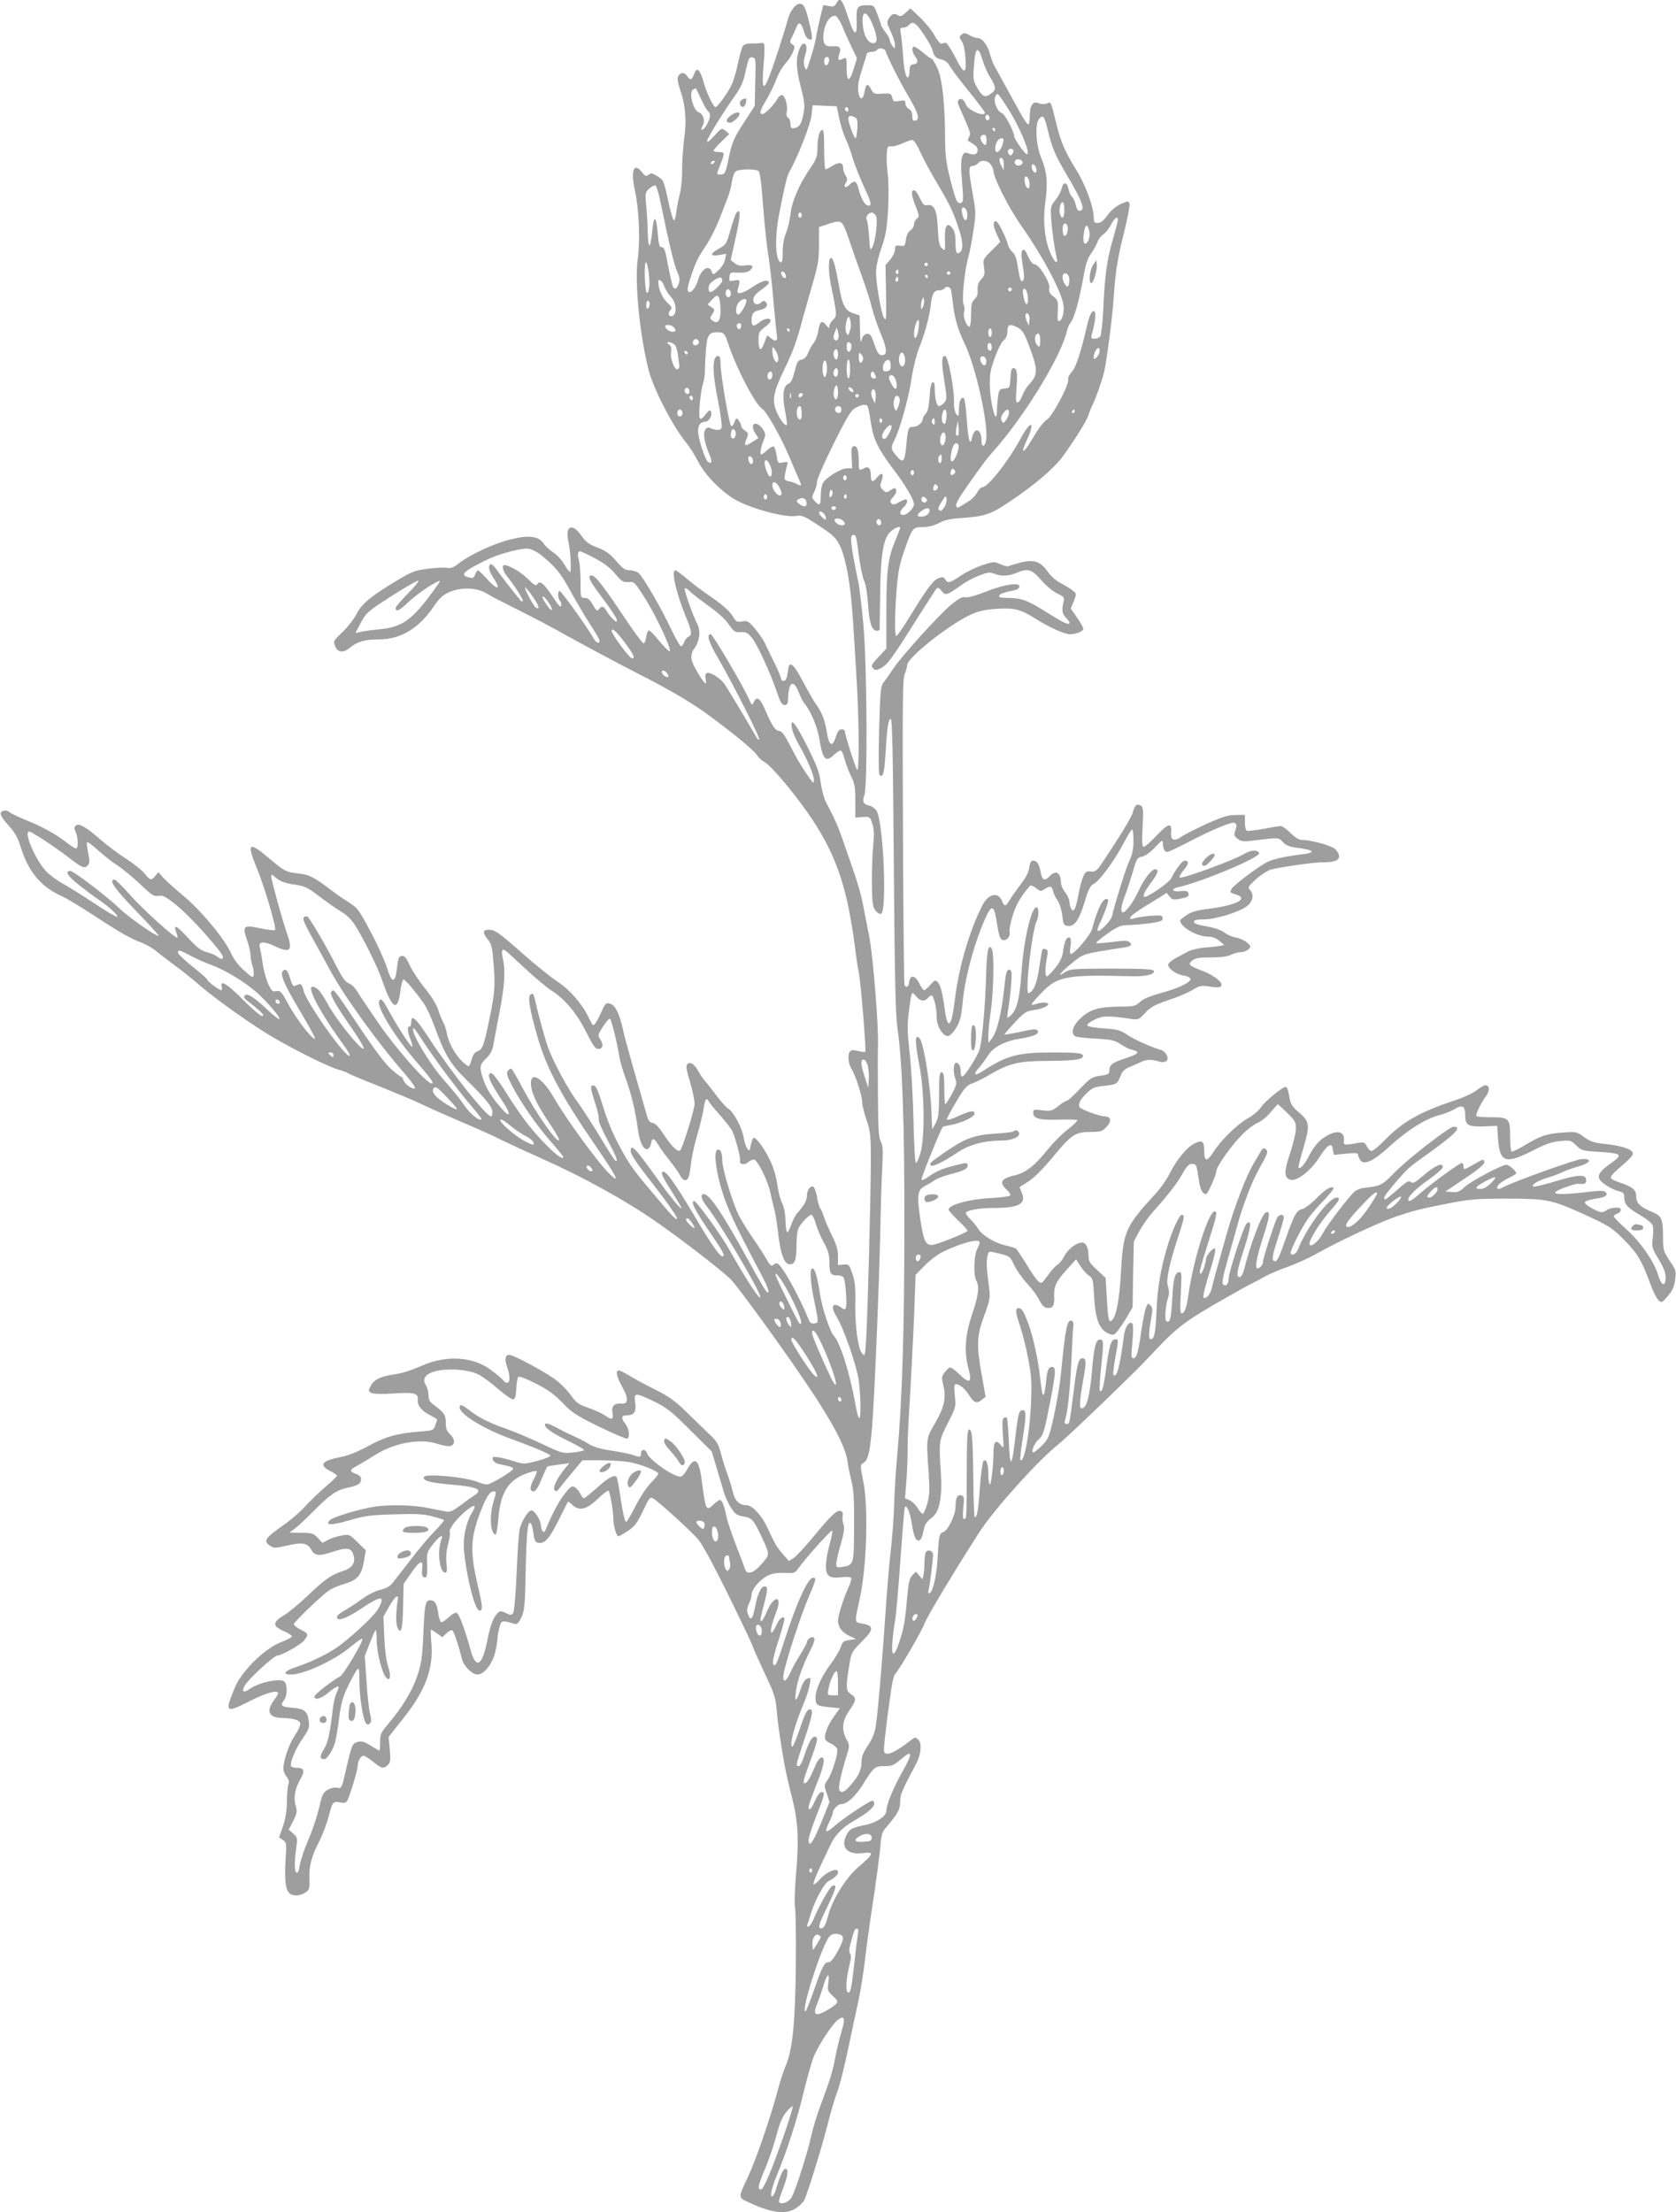 <?xml version="1.0" standalone="no"?>
<!DOCTYPE svg PUBLIC "-//W3C//DTD SVG 20010904//EN"
 "http://www.w3.org/TR/2001/REC-SVG-20010904/DTD/svg10.dtd">
<svg version="1.0" xmlns="http://www.w3.org/2000/svg"
 width="970pt" height="1280pt" viewBox="0 0 970 1280"
 preserveAspectRatio="xMidYMid meet">
<g transform="translate(0,1280) scale(0.1,-0.1)"
fill="#9e9e9e" stroke="none">
<path d="M4840 12780 c-9 -17 -17 -20 -43 -15 l-32 6 -17 -68 c-9 -37 -20 -88
-24 -113 -3 -25 -18 -81 -32 -125 -24 -76 -25 -79 -35 -51 -7 20 -6 40 3 66
23 69 -12 97 -36 29 -19 -53 -16 -108 11 -214 22 -85 24 -105 15 -153 -11 -60
-23 -78 -55 -84 -16 -2 -20 3 -20 25 0 15 -6 32 -14 36 -9 6 -11 18 -8 33 9
33 -10 98 -28 98 -8 0 -19 -10 -26 -22 -17 -33 -71 -88 -86 -88 -21 0 -15 20
26 89 21 36 46 88 55 115 10 27 32 66 49 85 18 20 39 51 46 69 12 29 12 34 -3
45 -16 12 -16 16 -3 42 9 17 20 43 27 59 13 35 30 24 45 -32 7 -23 18 -38 29
-40 17 -4 18 1 12 40 -4 23 -15 70 -24 103 -14 46 -23 61 -39 63 -26 4 -59
-37 -74 -92 -16 -62 -78 -253 -104 -321 -34 -91 -46 -83 -38 27 12 152 11 164
-12 159 -11 -2 -36 -3 -57 -2 -20 0 -41 -6 -48 -14 -6 -7 -19 -54 -29 -102
-10 -49 -28 -107 -39 -129 -27 -52 -80 -124 -91 -124 -13 0 -57 95 -71 153 -7
25 -19 52 -26 58 -12 10 -17 6 -27 -20 -14 -37 -21 -38 -41 -10 -16 24 -42 20
-53 -7 -3 -9 1 -37 10 -63 33 -93 42 -182 28 -282 -7 -51 -13 -134 -13 -183 1
-50 -5 -116 -13 -146 -8 -30 -17 -79 -21 -107 -3 -29 -10 -50 -14 -48 -5 3
-16 40 -26 83 -33 151 -32 149 -69 172 -30 19 -38 20 -51 9 -14 -11 -20 -9
-38 14 -48 61 -67 12 -41 -107 23 -105 31 -285 16 -394 -19 -140 12 -445 64
-647 29 -110 140 -323 215 -415 21 -25 52 -75 70 -110 41 -81 143 -184 226
-227 93 -50 278 -98 339 -89 37 6 48 1 135 -56 84 -56 98 -69 122 -118 17 -35
35 -101 47 -175 19 -113 25 -188 51 -637 12 -220 13 -495 1 -483 -10 11 -71
203 -71 223 0 6 -9 12 -19 12 -14 0 -23 -12 -33 -42 -20 -66 -40 -56 -53 27
-11 70 -28 113 -69 170 -11 16 -43 73 -71 125 -50 96 -77 119 -83 70 -6 -52
-13 -70 -27 -70 -8 0 -15 6 -15 14 0 7 -17 49 -39 92 -21 44 -46 95 -55 114
-9 19 -35 56 -57 83 -37 43 -44 47 -74 41 -29 -5 -35 -2 -53 28 -23 37 -63 71
-157 135 -33 23 -84 62 -113 87 -30 25 -58 46 -63 46 -26 0 4 -131 61 -270 34
-82 37 -105 15 -114 -8 -3 -20 -17 -25 -31 -5 -14 -14 -25 -19 -25 -5 0 -30
44 -56 98 -57 121 -161 301 -188 325 -10 9 -34 17 -52 17 -27 0 -40 9 -78 53
-35 41 -59 59 -108 78 -50 19 -69 33 -94 69 -54 77 -96 58 -75 -35 12 -51 18
-175 9 -175 -4 0 -19 20 -34 45 -14 25 -43 56 -64 69 -20 13 -45 35 -54 50
-29 44 -84 51 -191 25 -96 -23 -239 -90 -303 -141 -28 -22 -44 -28 -65 -24
-15 3 -65 1 -110 -5 -74 -9 -93 -16 -175 -65 -154 -92 -209 -137 -239 -196
-14 -29 -51 -76 -81 -105 -54 -51 -55 -53 -43 -83 15 -37 47 -40 87 -7 40 34
86 47 164 47 128 0 232 62 321 193 30 45 51 64 87 80 64 29 153 28 206 -1 22
-12 47 -26 55 -31 8 -4 80 -41 160 -81 80 -40 174 -90 210 -110 95 -55 361
-196 470 -252 148 -74 292 -158 376 -218 143 -103 288 -221 304 -248 9 -15 29
-34 44 -41 41 -22 189 -200 276 -331 144 -219 205 -401 250 -755 6 -49 15
-108 20 -130 12 -57 44 -454 38 -461 -4 -3 -22 -1 -41 4 -24 7 -39 6 -46 -1
-17 -17 -13 -69 8 -104 24 -39 61 -156 61 -192 0 -15 11 -61 25 -101 23 -68
25 -88 25 -249 -1 -208 -17 -824 -26 -1000 -7 -119 -8 -123 -24 -103 -25 30
-41 152 -40 288 2 93 -2 131 -17 174 -18 53 -20 55 -51 52 l-32 -2 0 50 c0 37
-9 68 -34 118 -18 37 -39 85 -46 107 -7 22 -17 46 -23 53 -5 7 -14 36 -18 64
-5 28 -14 55 -21 60 -17 10 -38 -18 -38 -52 0 -26 -17 -57 -54 -98 -12 -13
-28 -44 -37 -70 -9 -26 -19 -45 -24 -42 -4 3 -8 34 -9 70 -1 41 -9 78 -20 99
-10 19 -22 66 -27 105 -6 45 -21 97 -42 141 -36 74 -83 138 -97 130 -4 -3 -11
-22 -15 -42 -6 -35 -8 -36 -20 -19 -8 10 -17 39 -21 63 -8 54 -56 146 -87 166
-13 8 -43 41 -67 73 -24 33 -54 70 -66 84 -12 14 -31 40 -41 59 -24 44 -48 60
-65 43 -9 -9 -6 -31 15 -101 15 -50 27 -107 27 -129 0 -32 -69 -254 -83 -269
-13 -12 -50 23 -92 87 -30 46 -52 70 -67 72 -17 2 -26 13 -34 43 -92 319 -129
451 -140 504 -18 82 -42 131 -68 141 -28 10 -32 7 -55 -45 -11 -25 -26 -54
-34 -65 -14 -20 -16 -18 -40 32 -42 85 -110 162 -184 210 -37 25 -126 96 -198
160 -141 124 -160 138 -199 138 -33 0 -33 -20 -2 -57 20 -24 25 -45 32 -133
12 -136 8 -177 -27 -344 -30 -143 -37 -161 -70 -171 -11 -4 -23 -22 -29 -46
-6 -21 -14 -39 -18 -39 -5 0 -23 14 -41 32 -39 38 -77 109 -86 164 -4 21 -13
48 -20 59 -6 11 -20 43 -29 72 -10 31 -41 80 -77 125 -33 40 -72 99 -87 131
-21 46 -31 57 -47 55 -16 -2 -21 -13 -26 -59 -11 -103 -30 -105 -60 -7 -13 40
-55 134 -95 208 -68 128 -75 137 -131 172 -32 20 -80 54 -107 75 -85 65 -118
82 -175 88 -76 8 -85 13 -174 89 -117 99 -131 89 -72 -54 44 -105 117 -352
107 -361 -4 -4 -42 0 -84 9 -100 21 -106 15 -79 -66 12 -34 21 -74 21 -90 0
-16 5 -43 11 -60 6 -17 9 -41 7 -53 -3 -20 -7 -18 -56 26 -33 29 -60 66 -74
97 -34 80 -172 247 -273 331 -49 41 -103 89 -119 107 l-29 33 -18 -21 c-23
-29 -29 -28 -62 13 -15 19 -64 58 -109 87 -45 29 -111 78 -147 110 -83 73
-126 97 -143 80 -9 -9 -9 -17 0 -37 15 -32 16 -95 2 -95 -6 0 -32 17 -59 38
-63 48 -137 89 -235 128 -43 18 -83 37 -89 43 -16 16 -47 13 -53 -4 -4 -9 13
-36 43 -69 40 -43 55 -70 77 -140 45 -137 117 -220 236 -273 25 -11 103 -58
175 -105 155 -102 225 -142 283 -162 23 -9 59 -29 80 -45 20 -17 73 -57 117
-90 44 -32 109 -85 145 -116 92 -80 317 -239 430 -303 138 -80 318 -168 370
-182 25 -7 50 -16 56 -21 6 -5 90 -40 187 -78 96 -39 202 -83 234 -99 32 -16
133 -61 224 -100 92 -39 200 -87 240 -108 41 -20 147 -69 236 -109 237 -105
487 -244 658 -363 163 -113 394 -293 437 -338 51 -55 308 -410 444 -613 146
-217 218 -356 229 -436 3 -28 14 -79 23 -115 13 -51 16 -108 15 -263 -1 -221
-1 -223 -66 -234 -34 -5 -37 -4 -37 19 0 13 12 64 26 112 19 69 23 95 15 116
-5 16 -7 38 -4 49 3 14 0 23 -11 27 -22 8 -54 -22 -161 -152 -46 -55 -96 -109
-111 -119 l-28 -18 -35 40 c-35 40 -47 60 -90 154 -32 69 -87 129 -120 129
-43 0 -68 25 -81 82 -7 29 -21 73 -30 98 -10 25 -26 76 -36 114 -16 61 -24 76
-72 120 -29 28 -89 86 -132 128 -61 60 -99 87 -172 124 -51 25 -118 61 -149
80 -31 19 -62 34 -68 34 -20 0 -12 -39 20 -95 38 -67 36 -101 -4 -97 -42 4
-60 -15 -52 -55 7 -39 -4 -42 -46 -12 -16 11 -58 30 -93 42 -55 19 -70 29 -98
68 -18 26 -55 65 -83 88 -51 42 -251 151 -278 151 -23 0 -28 -26 -12 -71 27
-75 11 -118 -26 -72 -8 9 -40 35 -71 58 -100 74 -252 84 -387 26 -79 -34 -121
-47 -181 -56 -69 -11 -107 -30 -124 -64 -15 -28 -15 -31 3 -41 13 -6 57 -8
119 -4 129 9 154 3 150 -36 -3 -34 21 -64 74 -91 21 -11 38 -21 38 -23 0 -2
-5 -17 -11 -33 -10 -30 -12 -31 -92 -37 -132 -11 -196 -29 -298 -85 -67 -36
-119 -56 -169 -65 -99 -19 -115 -46 -47 -79 20 -10 37 -22 37 -27 0 -4 -30
-33 -68 -65 -37 -32 -89 -82 -115 -111 -27 -30 -79 -75 -115 -101 -120 -84
-131 -100 -88 -128 21 -14 30 -14 91 0 93 22 124 17 145 -20 21 -39 46 -41
125 -15 80 27 107 24 119 -13 17 -48 -2 -80 -62 -99 -65 -21 -96 -42 -204
-144 -47 -45 -107 -94 -131 -109 -72 -42 -72 -65 -1 -95 24 -11 44 -24 44 -29
0 -5 -28 -20 -62 -33 -91 -34 -220 -158 -264 -253 -17 -38 -35 -85 -39 -102
-9 -46 10 -44 128 17 88 45 157 63 157 42 0 -4 -11 -23 -25 -42 -46 -62 -29
-99 45 -101 70 -2 104 -12 108 -32 2 -10 -12 -41 -32 -70 -33 -49 -66 -144
-66 -193 0 -12 8 -32 19 -45 12 -16 16 -30 10 -44 -4 -11 -8 -55 -8 -98 -1
-54 -8 -99 -23 -144 l-23 -65 22 -15 c21 -14 22 -20 16 -112 -8 -131 1 -189
32 -203 26 -12 60 -6 89 15 16 12 19 25 17 75 -3 76 11 128 57 217 19 39 45
106 56 150 22 84 21 83 80 73 10 -2 22 4 26 12 15 29 60 178 60 199 0 30 18
61 34 61 8 0 33 -16 56 -35 47 -39 61 -42 85 -18 15 14 16 29 11 90 l-7 72 81
102 c134 168 181 294 166 448 -3 39 -4 71 -1 71 3 0 19 -10 35 -22 l30 -22 24
23 c14 13 29 20 34 17 9 -5 40 -100 56 -167 9 -39 59 -89 89 -89 40 0 90 66
105 137 7 33 12 68 12 79 0 10 5 36 11 58 11 41 13 41 85 20 18 -5 25 2 42 38
18 38 21 70 25 287 5 224 13 282 32 251 4 -6 10 -32 13 -58 6 -39 11 -48 31
-50 35 -5 64 29 117 137 26 53 49 98 51 100 2 3 13 -5 26 -17 42 -39 83 -28
158 45 26 25 49 41 52 36 9 -14 27 -124 27 -163 0 -40 18 -100 29 -100 4 0 29
14 55 31 39 26 53 45 87 115 35 75 42 83 58 74 28 -14 222 -191 262 -238 32
-38 127 -220 258 -494 34 -70 61 -130 61 -134 0 -3 29 -68 64 -143 57 -120 65
-146 71 -216 6 -73 18 -158 46 -320 6 -33 24 -112 40 -175 38 -145 44 -252 26
-455 -7 -88 -10 -173 -6 -190 4 -16 7 -165 5 -330 -3 -342 -19 -496 -59 -590
-14 -33 -37 -105 -51 -160 -38 -142 -122 -386 -166 -480 -60 -127 -61 -120 12
-153 126 -59 210 -68 268 -28 20 13 40 34 46 47 22 49 105 319 135 439 17 68
41 149 53 180 13 30 42 145 65 255 23 110 51 241 62 290 10 50 26 146 34 215
8 69 24 186 35 260 32 209 52 359 57 425 3 43 11 67 27 85 69 80 86 109 86
153 0 43 7 60 92 220 29 54 35 119 13 140 -16 16 -18 16 -43 -3 -92 -72 -144
-94 -155 -67 -4 11 6 110 32 297 15 112 22 143 37 160 27 32 152 247 164 284
12 36 181 317 321 534 84 129 336 410 454 504 55 44 450 423 523 503 150 162
195 198 372 302 96 55 193 110 215 121 22 10 60 31 85 45 25 14 85 40 135 57
49 18 124 52 166 76 124 70 359 180 455 213 113 38 142 45 310 78 122 24 164
27 334 27 225 0 260 -6 428 -82 165 -74 182 -85 260 -165 73 -76 93 -110 146
-253 15 -40 35 -79 45 -88 18 -16 21 -15 54 25 27 31 37 54 42 94 7 49 5 56
-32 110 -37 56 -38 61 -38 146 -1 97 -8 113 -65 137 -66 27 -90 50 -90 87 0
39 -20 57 -92 81 -26 8 -51 20 -54 26 -4 6 8 25 27 41 87 76 99 88 99 103 0
23 -63 44 -156 54 -69 7 -89 14 -126 40 -41 31 -46 32 -118 27 -97 -7 -130
-17 -220 -71 -41 -25 -78 -42 -82 -40 -4 3 -8 43 -8 88 0 105 -6 111 -111 111
-42 0 -80 3 -84 7 -7 7 27 78 58 119 21 29 18 59 -6 59 -8 0 -31 -13 -51 -29
-20 -16 -80 -44 -134 -61 -193 -64 -295 -122 -395 -225 -35 -36 -70 -65 -79
-65 -8 0 -20 12 -27 26 -11 24 -15 26 -54 20 -79 -14 -82 -13 -79 13 6 54 -37
65 -102 27 -44 -26 -71 -58 -104 -122 -20 -40 -48 -71 -57 -62 -2 2 9 48 25
103 43 143 41 164 -19 215 -37 31 -51 51 -56 78 -9 55 -15 72 -25 72 -19 0
-121 -85 -141 -116 -11 -18 -45 -48 -77 -65 -64 -37 -156 -127 -199 -195 -36
-56 -53 -57 -53 -1 0 64 -10 73 -55 51 -44 -20 -105 -94 -147 -178 -16 -32
-51 -82 -77 -110 -177 -192 -190 -221 -203 -451 -9 -168 -27 -264 -54 -286
-17 -14 -21 5 -29 141 l-6 105 -49 46 c-43 39 -50 51 -50 83 0 46 -15 76 -38
76 -31 0 -81 -38 -101 -77 -11 -21 -29 -44 -40 -51 -12 -7 -38 -35 -57 -63
-35 -48 -37 -49 -56 -32 -10 9 -42 54 -69 100 -28 45 -55 85 -60 89 -6 3 -34
12 -62 18 -62 15 -130 56 -154 93 -10 16 -30 41 -45 56 -16 16 -28 32 -28 37
0 16 74 30 160 30 147 0 191 24 164 88 l-13 33 52 33 c33 21 85 74 140 140
108 131 130 146 218 146 59 0 68 3 92 28 32 33 28 62 -9 62 -28 0 -136 39
-145 53 -11 17 2 44 40 81 32 31 45 37 105 43 71 8 73 10 95 66 7 18 24 33 49
43 20 8 51 22 69 30 30 15 57 15 108 0 11 -4 26 -2 34 3 21 13 0 57 -31 66
-54 15 -156 61 -197 89 -39 26 -56 30 -135 35 -53 4 -91 11 -93 17 -2 7 17 22
42 34 48 23 77 24 212 4 41 -6 45 -4 81 35 31 34 54 46 132 73 52 17 116 44
141 59 40 25 50 28 95 21 27 -5 55 -7 62 -4 38 12 -18 64 -108 98 -69 26 -76
35 -50 56 18 14 41 18 109 18 57 0 96 5 115 15 15 8 41 15 56 15 16 0 36 8 46
17 15 16 15 18 -9 39 -14 12 -42 25 -64 29 -21 3 -52 17 -68 30 -19 14 -58 27
-103 35 -49 8 -72 16 -72 26 0 10 15 14 57 14 65 0 193 38 245 73 38 26 49 69
23 97 -15 16 -12 20 36 64 28 25 67 50 87 55 60 15 244 41 288 41 75 0 104 10
104 36 0 12 -11 31 -25 43 -26 20 -141 51 -190 51 -18 0 -40 14 -66 40 -22 22
-47 40 -56 40 -9 0 -54 -7 -100 -16 -46 -8 -89 -14 -96 -11 -7 2 -12 22 -12
48 l0 44 -55 -1 c-44 0 -77 -11 -169 -52 -62 -29 -126 -61 -142 -73 -43 -30
-65 -22 -61 23 5 60 -15 56 -83 -16 -34 -36 -68 -66 -75 -66 -10 0 -12 25 -7
115 5 104 4 116 -13 125 -21 11 -34 -1 -44 -42 -6 -25 -74 -137 -175 -288 -33
-49 -41 -55 -68 -53 -27 3 -33 -2 -46 -35 -8 -20 -20 -67 -26 -103 -15 -79
-26 -101 -41 -79 -5 8 -10 26 -10 39 0 13 -11 39 -25 57 -14 18 -25 44 -25 58
0 57 -30 74 -65 36 -27 -30 -43 -24 -51 18 -9 51 -22 72 -43 72 -14 0 -20 -10
-24 -40 -3 -27 -20 -59 -49 -96 -23 -31 -52 -71 -63 -90 -24 -41 -32 -42 -45
-9 -22 57 -80 45 -115 -25 -75 -148 -136 -357 -159 -547 -19 -156 -40 -178
-57 -61 -14 104 -26 149 -42 165 -13 14 -18 12 -43 -16 -15 -17 -31 -31 -35
-31 -5 0 -18 18 -29 41 -24 47 -53 50 -58 6 -3 -27 -16 -35 -27 -18 -3 5 -7
405 -9 888 -3 736 -2 883 10 912 8 18 14 42 14 52 0 42 236 230 363 290 52 24
84 31 154 36 103 7 141 -3 223 -55 78 -50 171 -92 202 -92 36 0 78 17 78 32 0
6 -16 35 -36 64 l-37 53 18 43 c16 42 16 43 -7 61 -12 11 -43 29 -68 42 -27
14 -58 41 -77 68 -41 59 -81 72 -160 51 -30 -8 -60 -17 -65 -20 -5 -4 -27 2
-48 11 -37 17 -40 16 -104 -5 -37 -12 -93 -39 -125 -61 -66 -44 -76 -46 -90
-22 -7 14 -15 16 -37 8 -33 -12 -63 -52 -163 -214 -41 -67 -78 -121 -83 -121
-11 0 -10 125 2 276 7 92 17 141 41 210 50 142 51 144 109 144 32 0 64 8 93
23 33 18 68 26 138 30 131 10 161 20 269 92 144 96 260 194 310 263 72 98 141
210 150 242 5 16 15 42 23 57 17 32 51 128 67 189 14 57 47 310 55 424 10 156
23 237 62 391 20 81 33 154 30 162 -6 15 -10 15 -49 -3 -24 -10 -55 -35 -71
-56 -32 -44 -45 -54 -69 -54 -14 0 -18 8 -18 33 0 61 -50 195 -107 284 -58 94
-84 153 -109 256 -34 137 -30 128 -56 118 -14 -5 -32 -4 -47 2 -32 15 -51 -12
-51 -75 0 -26 -4 -48 -9 -48 -5 0 -25 28 -44 63 -19 34 -59 107 -89 162 -30
55 -60 109 -66 120 -6 11 -16 39 -22 61 -13 52 -45 94 -72 94 -11 0 -33 8 -48
17 -24 14 -31 14 -45 3 -14 -12 -14 -15 1 -39 11 -15 19 -54 22 -99 6 -97 -9
-94 -63 14 -22 43 -46 78 -52 77 -7 -2 -18 -4 -25 -5 -7 -2 -24 20 -40 48 -15
28 -53 74 -83 103 l-56 53 -27 -25 c-20 -19 -31 -24 -42 -17 -24 15 -37 12
-54 -14 -15 -23 -14 -28 9 -78 14 -29 25 -64 25 -78 -1 -24 -1 -24 -15 -6 -8
11 -15 26 -15 34 0 7 -11 28 -25 46 -14 18 -25 36 -25 39 0 3 -9 31 -21 62
-20 53 -22 55 -57 55 -61 0 -67 -10 -64 -91 4 -94 -14 -88 -48 17 -36 111 -48
125 -70 84z m213 -129 c27 -69 27 -101 1 -101 -28 0 -52 38 -59 93 -13 102 20
106 58 8z m-179 -1 c12 -30 37 -85 54 -121 l32 -66 -18 -58 c-25 -83 -42 -83
-42 0 0 64 -1 65 -21 55 -28 -15 -33 -7 -21 29 12 35 2 47 -38 43 -46 -5 -61
16 -53 78 7 58 39 104 69 98 8 -2 25 -28 38 -58z m473 -50 c24 -36 47 -76 50
-90 8 -36 20 -48 54 -55 18 -4 35 -17 43 -33 8 -15 57 -81 110 -146 53 -66 96
-123 96 -128 0 -27 -97 13 -109 46 -12 30 -29 42 -43 28 -7 -7 -5 -21 5 -43
65 -147 67 -151 56 -171 -6 -11 -9 -21 -7 -22 2 -1 16 -10 31 -20 20 -12 27
-24 25 -39 -3 -23 -25 -27 -60 -12 -29 12 -41 -37 -33 -130 13 -148 12 -160
-10 -160 -17 0 -24 18 -52 125 -27 104 -32 145 -33 240 -1 207 -16 352 -44
414 -14 31 -29 56 -34 56 -4 0 -27 16 -49 35 -23 19 -46 35 -52 35 -16 0 -13
-31 4 -54 21 -28 19 -44 -7 -48 -18 -2 -23 -10 -24 -35 0 -18 -3 -35 -6 -39
-13 -13 -26 35 -31 121 -4 50 -9 107 -13 128 -6 33 -4 37 13 37 12 0 26 7 33
15 22 26 42 13 87 -55z m-221 -97 c10 -34 83 -178 133 -263 56 -94 66 -132 39
-138 -14 -3 -18 3 -18 27 0 20 -7 34 -20 41 -11 6 -20 20 -20 31 0 19 -4 20
-35 15 -31 -6 -35 -4 -41 19 -6 24 -10 26 -57 23 -47 -3 -52 -1 -65 25 -18 38
-31 34 -38 -13 -9 -53 -30 -52 -37 3 -4 29 3 66 21 122 14 44 27 86 28 93 2 6
14 12 28 12 14 0 28 5 31 10 10 16 45 11 51 -7z m560 -49 c9 -31 29 -77 45
-102 35 -56 36 -72 3 -95 -33 -24 -47 -18 -78 35 -24 41 -25 50 -19 131 7 105
24 115 49 31z m-1315 -128 l-3 -139 -54 -83 c-66 -100 -78 -128 -97 -221 -17
-84 -22 -93 -48 -93 -23 0 -23 -2 1 60 26 66 25 70 -10 70 -16 0 -30 4 -30 8
0 4 20 28 45 52 l46 45 -22 18 c-22 18 -23 17 -66 -30 -30 -32 -43 -42 -40
-28 4 22 91 162 162 263 35 49 48 81 61 143 16 71 20 80 38 77 20 -3 21 -8 17
-142z m427 122 c-5 -32 -28 -35 -28 -4 0 17 5 26 16 26 10 0 14 -7 12 -22z
m-742 -218 c15 -33 33 -65 40 -71 20 -16 17 -42 -8 -85 -21 -35 -40 -34 -20 2
14 25 2 65 -24 74 -34 13 -60 122 -31 133 6 3 13 6 14 6 1 1 14 -26 29 -59z
m1782 -65 c55 -86 116 -224 110 -252 -2 -13 -14 -3 -41 34 -20 28 -37 56 -37
63 0 28 -54 130 -71 135 -28 9 -52 71 -38 97 13 24 11 26 77 -77z m-981 -50
c8 -38 25 -92 38 -120 13 -27 31 -77 40 -110 10 -33 37 -103 61 -156 48 -104
51 -119 30 -119 -19 0 -40 35 -56 93 -14 53 -23 57 -57 25 -24 -22 -33 -9 -14
21 6 10 5 22 -5 35 -8 11 -14 31 -14 44 0 32 -22 37 -61 13 -19 -12 -37 -21
-41 -21 -5 0 -8 52 -8 116 0 87 -3 115 -12 112 -17 -6 -26 -42 -27 -108 -1
-47 -7 -63 -40 -111 -64 -92 -109 -196 -116 -269 -4 -36 -16 -85 -26 -109 -12
-28 -19 -67 -19 -108 0 -47 -3 -64 -12 -61 -31 11 -35 147 -8 283 32 163 46
219 58 240 45 76 124 277 129 328 l6 58 70 -3 70 -3 14 -70z m53 49 c0 -8 -4
-12 -10 -9 -5 3 -10 10 -10 16 0 5 5 9 10 9 6 0 10 -7 10 -16z m815 -54 c-5
-8 -11 -8 -17 -2 -6 6 -7 16 -3 22 5 8 11 8 17 2 6 -6 7 -16 3 -22z m-777 11
c14 -7 16 -20 14 -65 -2 -31 -7 -56 -11 -56 -8 0 -41 91 -41 114 0 18 13 20
38 7z m1116 -74 c26 -105 43 -144 100 -242 103 -173 122 -225 82 -225 -8 0
-16 14 -20 34 -4 19 -13 39 -21 46 -8 7 -17 27 -21 46 -8 42 -30 44 -39 5 -3
-17 -20 -47 -36 -68 -29 -36 -30 -41 -25 -113 5 -71 18 -160 32 -224 10 -42
-14 -24 -36 28 -34 76 -45 186 -30 296 15 116 10 173 -24 257 -32 77 -37 201
-10 228 22 22 29 12 48 -68z m-304 3 c0 -5 -2 -10 -4 -10 -3 0 -8 5 -11 10 -3
6 -1 10 4 10 6 0 11 -4 11 -10z m-50 -60 c0 -35 -10 -38 -28 -10 -14 23 -8 40
14 40 9 0 14 -11 14 -30z m95 -17 c-12 -50 -45 -73 -45 -32 0 29 18 59 36 59
13 0 15 -6 9 -27z m-477 -56 c18 -39 54 -107 80 -150 80 -135 103 -179 133
-266 32 -92 37 -142 16 -160 -21 -17 -27 -3 -27 60 0 41 -5 63 -19 80 -30 37
-45 13 -42 -68 2 -66 2 -67 -17 -50 -16 15 -20 35 -24 111 -4 107 -21 146 -60
139 -19 -4 -26 3 -43 38 -11 24 -25 45 -31 47 -23 6 -21 -25 4 -87 23 -59 24
-65 9 -76 -10 -7 -17 -22 -17 -33 0 -11 -9 -27 -21 -35 -13 -9 -23 -30 -26
-54 -5 -37 -7 -39 -34 -35 -25 4 -29 1 -29 -21 0 -14 -12 -40 -27 -58 l-28
-33 3 -165 c2 -150 1 -164 -12 -140 -17 30 -46 197 -46 267 0 28 13 85 31 136
26 74 32 112 39 225 4 78 3 165 -2 204 -5 37 -8 89 -6 115 3 42 5 47 25 45 12
-2 41 6 65 17 24 11 50 20 58 20 9 0 28 -29 48 -73z m536 15 c2 -4 1 -14 -4
-22 -7 -11 -12 -12 -21 -3 -6 6 -8 16 -5 22 8 13 23 14 30 3z m-54 -85 l-1
-32 -15 28 c-8 15 -12 32 -9 37 11 18 25 -1 25 -33z m108 16 c5 -17 -26 -29
-40 -15 -6 6 -7 15 -3 22 9 14 37 9 43 -7z m-1783 -3 c-3 -5 -11 -10 -16 -10
-6 0 -7 5 -4 10 3 6 11 10 16 10 6 0 7 -4 4 -10z m1599 -12 c9 -12 16 -29 16
-38 0 -38 89 -215 160 -315 124 -177 230 -375 244 -455 8 -41 -5 -92 -23 -98
-10 -3 -12 10 -9 58 3 58 1 63 -26 85 -22 17 -27 29 -23 46 8 30 -58 139 -84
139 -12 0 -25 16 -39 47 -15 34 -23 44 -32 35 -8 -8 -8 -31 1 -88 9 -53 10
-79 2 -87 -13 -13 -17 -2 -31 83 -6 43 -16 70 -29 80 -10 8 -22 26 -26 40 -16
56 -59 140 -71 140 -19 0 -17 -27 6 -78 l19 -42 -51 -51 c-49 -49 -50 -51 -43
-96 6 -39 3 -49 -16 -69 -17 -18 -22 -35 -21 -61 2 -25 -3 -41 -18 -55 -16
-15 -20 -31 -20 -88 0 -42 -4 -70 -10 -70 -17 0 -39 62 -30 85 4 11 3 30 -3
42 -12 26 5 198 28 278 8 28 21 96 29 152 15 97 14 109 -4 210 -25 139 -26
163 -1 163 10 0 24 7 31 15 18 22 57 18 74 -7z m264 -27 c3 -16 -1 -22 -10
-19 -7 3 -15 15 -16 27 -3 16 1 22 10 19 7 -3 15 -15 16 -27z m-1609 -10 c9
-6 17 -61 27 -197 8 -104 21 -232 30 -284 8 -52 22 -171 30 -265 8 -93 17
-185 20 -202 7 -37 -8 -44 -38 -17 -14 14 -18 14 -22 3 -21 -57 -27 -69 -36
-69 -5 0 -10 22 -10 49 0 45 3 53 35 77 19 14 35 30 35 36 0 21 -31 18 -63 -6
-36 -28 -47 -26 -47 10 0 39 11 53 47 60 37 7 53 28 34 47 -8 8 -14 8 -23 -1
-22 -22 -48 -14 -48 13 0 19 12 34 45 57 25 18 45 36 45 40 0 24 -36 16 -92
-21 -60 -41 -97 -49 -89 -20 16 61 16 62 -18 56 -31 -6 -32 -5 -29 21 3 26 5
27 52 24 34 -1 55 3 67 14 26 24 14 35 -29 28 -28 -4 -43 -1 -60 13 l-23 18
30 135 c28 126 29 169 3 138 -6 -7 -21 -52 -34 -98 -23 -81 -26 -86 -66 -108
-54 -30 -55 -47 -1 -38 l42 7 -7 -33 c-3 -19 -20 -46 -38 -62 -31 -28 -32 -29
-39 -7 -16 43 -62 13 -80 -52 -15 -55 -59 -91 -59 -49 0 26 45 154 66 188 10
16 33 53 52 82 18 29 47 88 64 130 16 42 39 101 50 129 11 29 22 72 25 95 3
24 12 49 21 56 18 14 110 16 131 3z m1569 -69 c2 -18 -1 -32 -6 -32 -12 0 -22
24 -22 52 0 32 25 15 28 -20z m-2137 -103 c53 -257 80 -369 97 -408 16 -34 18
-50 10 -72 -10 -30 -22 -37 -33 -19 -3 5 -15 55 -26 111 -21 111 -24 119 -43
119 -9 0 -15 23 -19 76 -8 108 -24 115 -32 15 -4 -44 -12 -81 -16 -81 -5 0 -9
30 -10 68 0 37 -4 105 -8 152 -8 82 -8 86 16 108 14 13 30 21 36 19 5 -1 18
-41 28 -88z m2339 -54 c0 -47 -14 -60 -25 -24 -8 25 2 69 15 69 6 0 10 -20 10
-45z m-562 -19 c5 -44 -15 -55 -26 -15 -5 19 -7 38 -5 42 9 16 28 0 31 -27z
m-958 -11 c0 -8 -4 -15 -10 -15 -5 0 -10 7 -10 15 0 8 5 15 10 15 6 0 10 -7
10 -15z m430 -4 c12 -24 -3 -151 -23 -184 -10 -19 -13 -11 -17 63 -3 47 -9 91
-14 98 -9 15 10 42 30 42 7 0 18 -9 24 -19z m1400 -23 c0 -7 -14 -59 -30 -116
-34 -117 -46 -206 -55 -407 -4 -77 -12 -146 -17 -152 -6 -7 -21 -13 -33 -13
-23 0 -23 0 -9 53 16 61 18 107 4 107 -13 0 -26 -27 -40 -90 -35 -151 -63
-236 -87 -262 -14 -15 -23 -34 -21 -45 7 -28 -92 -214 -124 -232 -16 -9 -50
-54 -80 -105 -56 -96 -76 -102 -34 -10 51 112 21 114 -39 3 -72 -132 -188
-279 -221 -279 -8 0 -20 -13 -28 -29 -8 -15 -26 -35 -40 -45 -82 -52 -75 -50
-82 -32 -4 10 20 52 67 118 103 145 96 137 180 234 171 202 363 522 394 659 4
17 12 37 19 45 24 27 53 133 81 293 10 52 22 88 40 110 13 19 30 48 36 65 6
17 21 38 35 46 13 9 33 34 44 56 20 39 40 53 40 28z m-1587 -35 c8 -16 25 -59
37 -98 13 -38 43 -124 67 -190 24 -66 51 -149 59 -185 9 -36 31 -102 50 -147
38 -89 41 -128 10 -128 -21 0 -27 9 -51 78 -14 39 -21 48 -38 45 -13 -2 -24
-13 -28 -28 -9 -30 -10 -24 -12 65 l-2 70 -34 11 c-49 16 -66 46 -85 159 -23
126 -35 167 -49 162 -14 -5 -12 -87 2 -157 36 -170 36 -179 13 -200 -12 -12
-22 -28 -22 -38 0 -14 -4 -12 -19 7 -24 31 -37 22 -45 -33 -4 -25 -15 -55 -25
-68 -11 -13 -26 -40 -34 -60 -10 -25 -23 -37 -39 -40 -19 -2 -26 -13 -39 -67
-12 -47 -21 -66 -36 -72 -30 -11 -37 -69 -19 -159 8 -41 12 -77 10 -79 -8 -8
-34 22 -53 63 -36 73 -29 119 38 258 53 110 73 164 109 303 6 22 29 103 51
179 36 123 41 152 41 241 l0 101 48 16 c67 23 80 21 95 -9z m1297 -13 c0 -28
-11 -51 -21 -44 -10 6 -12 57 -3 67 11 10 24 -3 24 -23z m125 -20 c6 -29 -8
-70 -25 -70 -11 0 -13 33 -4 79 8 36 20 33 29 -9z m-2547 -315 c-2 -22 -7 -40
-13 -40 -12 0 -19 150 -9 174 9 21 26 -80 22 -134z m1612 125 c0 -5 -4 -10
-10 -10 -5 0 -10 5 -10 10 0 6 5 10 10 10 6 0 10 -4 10 -10z m-170 -46 c0 -8
-5 -12 -10 -9 -6 4 -8 11 -5 16 9 14 15 11 15 -7z m-652 -18 c3 -12 -1 -17
-10 -14 -7 3 -15 13 -16 22 -3 12 1 17 10 14 7 -3 15 -13 16 -22z m952 14 c0
-5 -4 -10 -10 -10 -5 0 -10 5 -10 10 0 6 5 10 10 10 6 0 10 -4 10 -10z m688
-28 c2 -13 1 -31 -3 -40 -6 -15 -8 -15 -21 2 -21 29 -19 68 4 64 9 -2 18 -14
20 -26z m-818 8 c0 -5 -2 -10 -4 -10 -3 0 -8 5 -11 10 -3 6 -1 10 4 10 6 0 11
-4 11 -10z m-1190 -24 c0 -15 -52 -66 -68 -66 -13 0 -16 29 -4 46 12 18 55 43
64 38 4 -3 8 -11 8 -18z m1016 -3 c-10 -10 -19 5 -10 18 6 11 8 11 12 0 2 -7
1 -15 -2 -18z m-1351 -31 c6 -17 23 -44 38 -60 36 -37 36 -112 1 -112 -17 0
-18 22 -2 38 9 9 5 18 -19 40 -28 24 -53 80 -53 120 0 25 25 6 35 -26z m1659
-19 c2 -10 7 -45 11 -78 8 -80 31 -158 64 -225 68 -135 147 -493 127 -574 -9
-37 -26 -32 -26 7 0 66 -41 78 -54 15 -11 -56 -23 -15 -31 108 -4 63 -12 117
-17 120 -16 10 -28 -17 -28 -66 -1 -42 -2 -44 -16 -25 -8 11 -14 37 -13 60 4
79 -33 275 -52 275 -20 0 -21 -33 -4 -141 16 -105 16 -112 -1 -130 -9 -10 -23
-19 -29 -19 -14 0 -25 44 -25 102 0 27 -4 38 -12 36 -9 -3 -15 -33 -18 -85 -4
-57 -10 -84 -22 -97 -10 -10 -18 -24 -18 -31 0 -21 -29 -45 -56 -45 -27 0 -30
-8 -39 -110 -9 -93 -18 -104 -55 -60 -34 39 -36 49 -14 92 32 61 83 245 99
353 9 61 28 138 41 173 35 86 61 181 70 249 8 74 19 93 49 93 13 0 27 5 30 10
10 16 33 12 39 -7z m350 -4 c-3 -5 -10 -7 -15 -3 -5 3 -7 10 -3 15 3 5 10 7
15 3 5 -3 7 -10 3 -15z m-1624 -20 c0 -10 -7 -19 -15 -19 -15 0 -21 31 -9 43
11 10 24 -3 24 -24z m1714 9 c9 -34 7 -68 -3 -68 -8 0 -21 47 -21 76 0 22 17
16 24 -8z m-1780 -40 c3 -13 6 -44 6 -69 0 -55 -17 -76 -45 -55 -18 13 -18 15
-2 39 15 24 15 26 -6 40 l-22 15 24 26 c30 32 37 32 45 4z m1177 -45 c-9 -16
-10 -16 -11 4 0 12 3 30 7 40 7 16 8 16 11 -4 2 -12 -1 -30 -7 -40z m-1021 37
c0 -21 -35 -80 -47 -80 -19 0 -16 50 4 72 17 19 43 24 43 8z m-560 -19 c0 -11
-4 -23 -10 -26 -6 -4 -10 5 -10 19 0 14 5 26 10 26 6 0 10 -9 10 -19z m2198
-97 l-4 -29 -12 28 c-13 31 -7 56 10 39 5 -5 8 -22 6 -38z m-1035 -42 c-3 -10
-7 -24 -10 -32 -4 -12 -6 -12 -14 3 -10 16 -4 69 9 92 8 13 22 -43 15 -63z
m393 -6 c-8 -53 -26 -71 -26 -27 0 34 18 87 26 78 4 -3 3 -26 0 -51z m-1026
20 c0 -8 -4 -17 -9 -20 -10 -7 -23 19 -14 28 11 11 23 6 23 -8z m-392 -8 c17
-17 15 -28 -6 -28 -19 0 -42 18 -42 32 0 12 35 9 48 -4z m1990 -2 c32 -17 41
-32 82 -146 36 -99 34 -133 -11 -181 -17 -18 -36 -49 -42 -68 -7 -19 -18 -37
-26 -39 -12 -4 -13 10 -8 81 7 91 3 117 -19 117 -9 0 -14 -18 -16 -57 -3 -57
-4 -58 -34 -61 -29 -3 -32 -6 -38 -49 -3 -25 -6 -61 -6 -79 0 -61 -17 -36 -31
44 -14 84 -14 159 0 206 23 78 52 142 71 158 12 9 20 28 20 45 0 46 13 52 58
29z m-1318 -16 c0 -5 -2 -10 -4 -10 -3 0 -8 5 -11 10 -3 6 -1 10 4 10 6 0 11
-4 11 -10z m282 -47 c-2 -7 -8 -13 -12 -13 -17 0 -20 19 -9 47 l12 28 7 -25
c4 -14 5 -31 2 -37z m888 32 c0 -14 -4 -25 -10 -25 -5 0 -10 11 -10 25 0 14 5
25 10 25 6 0 10 -11 10 -25z m-1525 -65 c48 -144 156 -351 196 -375 24 -15
104 -155 151 -264 27 -64 56 -131 64 -148 15 -35 14 -38 -14 -24 -9 6 -30 13
-46 16 -25 5 -28 9 -23 38 3 18 8 42 12 54 7 21 5 22 -23 17 -30 -6 -31 -5
-37 40 -4 25 -12 49 -17 52 -5 3 -22 -6 -37 -20 -15 -14 -31 -26 -35 -26 -10
0 -3 45 15 86 11 28 10 36 -5 59 -36 55 -81 37 -46 -20 l19 -30 -36 -23 c-42
-28 -50 -23 -32 19 12 30 11 33 -9 47 -12 8 -22 20 -22 26 0 7 -6 21 -14 32
-14 18 -15 18 -26 -10 -6 -17 -14 -25 -19 -20 -12 12 -61 302 -61 359 0 32 -4
45 -14 45 -35 0 -35 -92 1 -266 14 -73 23 -139 19 -149 -6 -17 -28 -17 -68 -1
-11 5 -20 1 -28 -13 -12 -23 -2 -76 27 -144 17 -40 12 -57 -11 -38 -17 15 -56
137 -56 178 0 33 16 53 42 53 21 0 42 36 33 58 -5 13 -11 10 -32 -17 -19 -24
-28 -29 -33 -20 -9 17 5 166 20 203 5 15 10 49 10 75 0 26 3 82 6 124 7 83 20
98 78 94 26 -2 31 -8 51 -67z m1805 19 c0 -36 -2 -40 -15 -29 -15 13 -20 51
-8 63 15 16 23 4 23 -34z m-1975 -10 c0 -7 -8 -15 -17 -17 -18 -3 -25 18 -11
32 10 10 28 1 28 -15z m-143 -11 c9 -7 18 -33 21 -58 3 -25 7 -54 9 -64 1 -10
-3 -21 -10 -23 -18 -7 -45 64 -38 100 4 22 1 33 -11 43 -15 11 -16 13 -2 14 8
0 22 -6 31 -12z m1023 2 c9 -14 -4 -52 -16 -45 -12 8 -12 55 0 55 6 0 13 -5
16 -10z m815 -21 c0 -21 -16 -26 -23 -6 -6 17 3 38 14 31 5 -3 9 -14 9 -25z
m-1245 -28 c8 -17 12 -37 8 -47 -6 -16 -7 -15 -20 2 -12 17 -19 74 -8 74 2 0
11 -13 20 -29z m1868 -1 c-3 -10 -11 -25 -19 -31 -11 -9 -14 -8 -14 5 0 24 19
58 30 51 4 -3 6 -14 3 -25z m-1513 -10 c0 -16 -4 -30 -9 -30 -13 0 -21 27 -15
45 10 25 24 17 24 -15z m-869 7 c-1 -12 -15 -9 -19 4 -3 6 1 10 8 8 6 -3 11
-8 11 -12z m1013 -40 c-10 -28 -24 -19 -24 15 0 29 2 31 15 17 9 -9 13 -23 9
-32z m242 18 c11 -46 -17 -78 -31 -35 -7 23 2 60 15 60 6 0 12 -11 16 -25z
m472 -19 c2 -10 -1 -23 -6 -28 -12 -12 -36 27 -27 43 10 15 29 5 33 -15z
m-924 -73 c-5 -25 -9 -31 -15 -21 -10 16 -12 60 -2 84 11 29 25 -22 17 -63z
m136 22 c0 -30 -4 -55 -10 -55 -5 0 -10 25 -10 55 0 30 5 55 10 55 6 0 10 -25
10 -55z m235 19 c0 -22 -5 -30 -22 -32 -18 -3 -23 1 -23 20 0 26 18 50 35 45
5 -2 10 -17 10 -33z m-305 -39 c0 -25 -14 -34 -24 -16 -8 12 3 41 15 41 5 0 9
-11 9 -25z m-380 -14 c0 -23 -16 -36 -25 -21 -9 14 1 40 15 40 5 0 10 -9 10
-19z m594 3 c9 -22 8 -24 -9 -24 -8 0 -15 9 -15 20 0 24 15 27 24 4z m116 -23
c12 -23 13 -61 3 -61 -12 0 -44 61 -37 71 9 15 23 10 34 -10z m-330 -81 c0
-39 -13 -54 -23 -27 -7 18 3 67 14 67 5 0 9 -18 9 -40z m-860 4 c0 -16 -16
-19 -25 -4 -8 13 4 32 16 25 5 -4 9 -13 9 -21z m948 7 c3 -8 -1 -12 -9 -9 -7
2 -15 10 -17 17 -3 8 1 12 9 9 7 -2 15 -10 17 -17z m130 -42 l-4 -34 -13 27
c-8 15 -11 35 -7 44 11 28 28 1 24 -37z m-491 -1 c-3 -7 -5 -2 -5 12 0 14 2
19 5 13 2 -7 2 -19 0 -25z m64 9 c-13 -13 -26 -3 -16 12 3 6 11 8 17 5 6 -4 6
-10 -1 -17z m329 3 c0 -5 -4 -10 -10 -10 -5 0 -10 5 -10 10 0 6 5 10 10 10 6
0 10 -4 10 -10z m-960 -16 c0 -8 -4 -12 -10 -9 -5 3 -10 10 -10 16 0 5 5 9 10
9 6 0 10 -7 10 -16z m1196 1 c4 -9 0 -30 -7 -47 -12 -30 -13 -30 -22 -10 -11
24 -2 72 14 72 5 0 12 -7 15 -15z m-182 -52 c3 -10 11 -52 17 -93 14 -93 42
-149 129 -265 71 -93 120 -177 120 -203 0 -22 -40 -62 -62 -62 -24 0 -23 22 2
45 21 19 27 45 11 45 -5 0 -23 -8 -40 -17 -24 -14 -33 -15 -42 -6 -10 10 -8
18 10 37 14 15 21 31 17 41 -5 14 -8 14 -31 -1 -25 -16 -27 -16 -46 2 -17 17
-17 24 -7 51 16 43 1 55 -26 20 -25 -31 -36 -27 -36 12 0 41 -14 55 -38 42
-31 -16 -32 -15 -32 37 0 65 -9 94 -29 90 -13 -3 -15 -14 -12 -66 l3 -62 -30
0 c-36 0 -126 -56 -141 -88 -6 -13 -11 -45 -11 -72 0 -55 -7 -61 -35 -29 -18
19 -18 22 -3 52 9 18 17 44 16 58 0 15 43 114 96 220 82 164 102 196 129 210
43 22 65 22 71 2z m-384 -34 c0 -28 -4 -39 -12 -37 -24 8 -22 78 2 78 5 0 10
-18 10 -41z m230 21 c0 -11 -6 -20 -14 -20 -18 0 -29 16 -21 30 11 18 35 11
35 -10z m-920 -20 c0 -11 -7 -20 -15 -20 -8 0 -15 9 -15 20 0 11 7 20 15 20 8
0 15 -9 15 -20z m1528 -22 c-2 -24 -7 -42 -13 -41 -13 3 -18 29 -11 59 11 40
27 27 24 -18z m362 24 c0 -10 -7 -28 -16 -41 -15 -21 -18 -22 -26 -7 -7 12 -5
25 6 42 19 28 36 31 36 6z m380 8 c0 -5 -5 -10 -11 -10 -5 0 -7 5 -4 10 3 6 8
10 11 10 2 0 4 -4 4 -10z m-1115 -49 c3 -5 1 -12 -5 -16 -5 -3 -10 1 -10 9 0
18 6 21 15 7z m305 -13 c0 -16 -3 -19 -11 -11 -6 6 -8 16 -5 22 11 17 16 13
16 -11z m136 -76 c-13 -12 -18 9 -10 45 l8 38 4 -39 c2 -21 1 -41 -2 -44z
m-386 48 c0 -18 -30 -70 -40 -70 -20 0 -20 22 0 50 21 30 40 39 40 20z m-902
-46 c-5 -28 -28 -29 -28 -1 0 13 3 27 7 31 10 10 25 -10 21 -30z m1215 -19
c-3 -36 -20 -55 -29 -32 -9 24 4 69 19 64 7 -2 11 -17 10 -32z m67 -87 c-21
-60 -45 -65 -36 -7 8 51 24 75 40 59 7 -7 6 -23 -4 -52z m-90 -33 c0 -14 -4
-25 -10 -25 -11 0 -14 33 -3 43 11 11 13 8 13 -18z m-1094 0 c8 -21 -6 -41
-17 -24 -12 19 -11 39 1 39 6 0 13 -7 16 -15z m104 -45 c13 -30 6 -71 -9 -54
-13 15 -31 75 -25 85 8 14 20 3 34 -31z m1062 -42 c-6 -6 -15 -9 -18 -5 -4 3
-4 14 0 23 5 13 9 15 18 6 9 -9 9 -15 0 -24z m-232 7 c0 -8 -4 -15 -10 -15 -5
0 -10 7 -10 15 0 8 5 15 10 15 6 0 10 -7 10 -15z m-390 -30 c0 -8 -4 -15 -10
-15 -5 0 -10 7 -10 15 0 8 5 15 10 15 6 0 10 -7 10 -15z m-387 -60 c12 -24 13
-36 5 -41 -14 -9 -48 32 -48 57 0 31 25 22 43 -16z m909 -7 c-6 -6 -15 -9 -18
-5 -4 3 -4 14 0 23 5 13 9 15 18 6 9 -9 9 -15 0 -24z m-611 -41 c-8 -8 -11 -5
-11 9 0 27 14 41 18 19 2 -9 -1 -22 -7 -28z m-371 -2 c0 -8 -4 -15 -10 -15 -5
0 -10 7 -10 15 0 8 5 15 10 15 6 0 10 -7 10 -15z m460 -1 c0 -8 -5 -12 -10 -9
-6 4 -8 11 -5 16 9 14 15 11 15 -7z m460 -28 c-13 -13 -35 7 -25 24 5 8 11 8
21 -1 10 -8 12 -15 4 -23z m105 -32 c-9 -14 -20 -22 -25 -19 -14 9 -13 16 12
55 21 33 23 34 26 12 2 -13 -4 -34 -13 -48z m-797 28 c4 -26 -15 -29 -44 -7
-16 13 -17 16 -4 25 23 15 45 7 48 -18z m170 -33 c-2 -6 -8 -10 -13 -10 -5 0
-11 4 -13 10 -2 6 4 11 13 11 9 0 15 -5 13 -11z m542 -12 c0 -20 -22 -37 -47
-37 -29 0 -29 13 0 33 27 20 47 21 47 4z m-612 -19 c7 -7 12 -19 12 -27 0 -11
-4 -10 -20 4 -21 19 -26 35 -12 35 4 0 13 -5 20 -12z m110 -40 c17 -17 15 -28
-6 -28 -19 0 -42 18 -42 32 0 12 35 9 48 -4z m222 -14 c0 -16 -16 -19 -25 -4
-8 13 4 32 16 25 5 -4 9 -13 9 -21z m110 -29 c0 -3 -12 -33 -26 -67 -45 -107
-54 -175 -54 -412 l0 -219 -46 -49 c-41 -44 -45 -51 -31 -65 13 -13 18 -13 46
1 37 20 62 53 202 276 61 96 115 180 120 185 7 7 16 2 29 -15 21 -28 31 -25
113 34 26 19 73 44 105 56 49 19 61 20 87 10 38 -16 82 -14 128 5 67 28 89 21
144 -43 29 -33 69 -66 93 -77 39 -18 41 -21 35 -49 -11 -47 -8 -67 14 -90 12
-12 21 -25 21 -29 0 -18 -34 -2 -129 58 -112 71 -150 85 -229 85 -38 0 -52 4
-50 12 4 12 24 19 91 33 16 3 27 12 27 22 0 25 -90 11 -198 -32 -56 -22 -102
-35 -116 -31 -16 4 -37 -7 -80 -42 -66 -54 -282 -292 -333 -367 -18 -27 -43
-63 -55 -78 -22 -27 -23 -39 -30 -280 -4 -139 -3 -256 2 -261 19 -19 28 9 34
111 10 166 17 213 31 213 9 0 13 -191 18 -847 5 -656 10 -869 21 -943 28 -187
41 -552 40 -1155 0 -600 -13 -995 -40 -1300 -9 -93 -17 -228 -19 -300 -2 -71
-11 -193 -20 -270 -9 -77 -22 -237 -30 -355 -17 -253 -42 -559 -55 -649 -7
-47 -18 -78 -46 -120 -29 -43 -38 -66 -38 -101 -1 -46 -21 -85 -74 -142 -28
-31 -47 -35 -55 -14 -6 15 11 94 42 193 19 61 19 63 0 98 -30 55 -25 107 16
166 42 61 43 73 10 95 -29 19 -31 40 -11 161 13 82 14 83 74 144 71 70 71 92
2 104 -46 8 -45 3 -15 140 41 184 52 533 21 684 -17 86 -18 94 -3 103 31 17
40 53 54 208 14 174 40 795 48 1145 2 127 7 287 11 356 5 102 4 131 -9 155
-12 23 -15 76 -16 274 -1 135 -1 256 0 270 6 99 -27 522 -51 645 -11 55 -27
135 -35 177 -15 78 -30 128 -105 342 -38 111 -53 146 -108 251 -12 22 -26 74
-32 115 -8 61 -22 99 -77 209 -70 139 -101 176 -90 108 3 -20 21 -62 39 -94
48 -82 88 -176 88 -204 -1 -24 -1 -24 -16 -4 -42 56 -86 130 -123 204 -30 58
-47 81 -60 81 -23 0 -43 30 -81 118 -30 72 -50 86 -67 50 -11 -22 -11 -22 -29
18 -41 89 -209 374 -221 374 -26 0 -12 -46 46 -144 83 -143 242 -458 235 -465
-3 -3 -9 1 -14 9 -63 110 -178 301 -190 316 -25 32 -80 66 -97 60 -11 -5 -14
-14 -9 -37 8 -41 -5 -30 -48 42 -41 69 -45 99 -16 139 29 40 36 100 16 138
-26 50 -77 194 -73 205 2 6 12 2 23 -9 11 -11 38 -33 59 -49 119 -86 144 -109
174 -150 29 -41 36 -45 68 -43 30 2 40 -3 64 -32 31 -37 107 -202 146 -317 19
-57 29 -73 44 -73 15 0 19 8 20 38 3 96 31 114 61 37 11 -27 25 -57 33 -65 35
-41 74 -131 86 -200 21 -130 37 -145 90 -94 15 14 32 24 37 20 5 -3 15 -27 21
-52 7 -26 23 -68 36 -95 21 -41 25 -62 25 -144 l0 -96 42 3 c42 3 43 2 56 -37
10 -30 12 -62 6 -125 -5 -47 -8 -144 -8 -217 1 -107 4 -137 18 -158 10 -15 25
-25 34 -23 38 7 14 543 -26 598 -11 14 -28 26 -40 28 -34 5 -44 25 -30 58 20
48 16 775 -6 997 -9 98 -21 199 -26 225 -50 245 -54 287 -30 287 11 0 17 -15
21 -50 14 -115 30 -198 43 -223 7 -15 16 -74 20 -132 7 -106 22 -150 51 -150
8 0 15 3 16 8 0 4 1 97 3 207 3 236 19 326 64 362 25 21 52 30 52 18z m-2078
-157 c84 -69 115 -107 171 -211 32 -58 82 -143 112 -189 30 -46 55 -89 55 -95
0 -23 -21 -13 -38 18 -32 58 -183 269 -193 269 -13 0 -11 -44 2 -57 6 -6 9
-19 7 -28 -2 -13 -17 3 -48 50 -51 78 -75 98 -90 75 -8 -12 -18 -7 -57 32 -42
40 -107 78 -134 78 -16 0 -9 -34 12 -60 46 -57 100 -142 95 -148 -4 -3 -10 -1
-14 4 -28 33 -122 154 -141 182 -12 18 -27 30 -32 27 -17 -11 -9 -41 21 -86
42 -63 16 -64 -40 -1 -26 29 -50 52 -54 52 -3 0 -11 -11 -16 -24 -8 -21 -13
-23 -37 -17 -54 14 -33 35 107 103 67 33 200 68 238 63 18 -2 51 -19 74 -37z
m310 -18 c53 -28 90 -56 118 -90 38 -45 46 -50 77 -48 34 3 36 0 95 -92 70
-111 163 -313 142 -308 -7 2 -35 30 -61 62 -27 33 -52 59 -58 58 -5 -1 -12
-17 -15 -37 -3 -20 -9 -37 -15 -38 -5 -1 -56 67 -112 151 -117 176 -168 242
-189 242 -28 0 -13 -31 66 -135 44 -58 80 -113 80 -122 0 -14 -2 -14 -21 3
-11 10 -28 31 -37 46 -19 32 -30 35 -46 12 -10 -13 -15 -9 -34 25 -17 31 -30
41 -48 41 -24 0 -24 1 -24 93 0 50 -4 107 -10 126 -9 33 -6 51 8 51 4 0 42
-18 84 -40z m-1080 -203 c-39 -40 -72 -78 -72 -84 0 -28 20 -18 78 37 53 49
169 126 178 117 2 -1 -28 -44 -66 -94 -102 -134 -159 -172 -280 -184 -41 -4
-90 -10 -109 -15 l-34 -7 32 61 c31 57 40 65 174 151 78 50 149 91 157 91 8 0
-18 -33 -58 -73z m723 -22 c35 -50 42 -77 16 -61 -14 9 -71 116 -61 116 4 0
25 -25 45 -55z m98 -44 c10 -17 14 -31 8 -31 -9 0 -51 61 -51 75 0 13 24 -12
43 -44z m429 -214 c55 -73 66 -97 46 -97 -14 0 -118 140 -118 159 0 21 26 -1
72 -62z m248 -182 c7 -9 10 -18 7 -22 -8 -7 -37 15 -37 28 0 14 16 11 30 -6z
m3294 -874 c4 -5 1 -22 -5 -38 -9 -24 -7 -30 13 -46 18 -15 33 -18 73 -13 171
20 163 21 189 -6 17 -19 38 -28 77 -33 107 -13 120 -29 32 -39 -91 -11 -165
-27 -198 -44 -51 -25 -195 -134 -206 -154 -12 -23 -13 -22 26 -35 74 -24 -1
-62 -161 -82 -64 -8 -98 -17 -126 -36 -21 -14 -38 -28 -38 -31 0 -37 97 -94
162 -94 24 0 46 -8 65 -24 l28 -24 -25 -6 c-14 -2 -53 -7 -87 -9 -34 -3 -77
-13 -95 -22 -18 -10 -50 -27 -71 -38 -21 -11 -41 -27 -45 -35 -8 -22 40 -59
87 -67 25 -4 41 -12 41 -21 0 -18 -62 -49 -146 -73 -96 -27 -125 -39 -152 -64
-21 -19 -35 -22 -115 -22 -117 -1 -168 -16 -223 -67 -45 -42 -59 -87 -31 -105
6 -4 59 -10 117 -13 91 -5 110 -9 145 -32 22 -15 52 -30 68 -33 48 -12 39 -23
-42 -50 -77 -25 -91 -37 -91 -75 0 -14 -11 -20 -52 -25 -48 -7 -58 -13 -118
-76 -36 -38 -70 -69 -76 -69 -6 0 -29 -14 -50 -31 -36 -28 -43 -30 -91 -24
-49 6 -53 5 -53 -14 0 -34 34 -43 145 -40 57 2 107 1 110 -3 3 -3 -21 -27 -53
-52 -33 -25 -83 -75 -112 -110 -77 -98 -132 -142 -193 -156 -84 -20 -97 -41
-51 -84 15 -13 24 -28 20 -34 -3 -5 -54 -12 -113 -15 -125 -6 -243 -39 -243
-67 0 -5 26 -34 57 -64 32 -30 55 -57 53 -59 -18 -16 -181 -80 -205 -81 -39
-1 -50 22 -70 158 -19 130 -15 161 28 183 18 9 43 24 57 34 14 10 54 25 90 34
78 20 100 31 100 50 0 19 -4 19 -82 -1 -67 -17 -106 -35 -150 -67 -15 -11 -31
-18 -35 -14 -5 5 109 287 123 306 2 2 22 7 46 11 64 12 138 47 138 65 0 22
-22 19 -95 -14 -38 -18 -65 -25 -65 -18 0 6 25 53 55 103 46 78 61 94 90 104
20 7 66 29 102 51 114 66 167 79 332 80 155 1 202 7 208 25 7 20 -25 24 -181
24 -193 0 -264 -19 -398 -108 -49 -32 -59 -22 -21 21 16 18 39 50 52 70 29 48
97 83 186 97 76 12 108 26 102 43 -5 15 -23 14 -116 -7 -41 -8 -76 -14 -78
-13 -1 2 25 33 60 70 57 61 66 66 115 73 60 8 103 36 63 42 -12 2 -35 -1 -52
-7 -16 -5 -29 -7 -29 -3 0 4 27 35 59 68 90 95 147 105 511 95 88 -3 145 10
138 31 -4 10 -64 13 -244 13 -218 0 -241 -2 -267 -19 -54 -37 -36 -9 31 46 63
52 72 56 157 71 50 9 111 19 137 22 52 7 65 17 44 34 -11 9 -35 9 -101 0 -47
-6 -88 -9 -91 -6 -3 2 26 27 63 53 48 35 78 49 103 50 114 4 212 18 217 31 3
8 2 18 -3 22 -10 9 -123 -1 -163 -14 -17 -5 -22 -4 -19 6 4 13 41 38 167 115
l43 27 17 -21 c14 -18 22 -20 59 -13 49 10 57 15 49 35 -4 10 -16 13 -46 9
-47 -6 -58 13 -13 23 136 30 477 173 469 197 -6 20 -46 19 -80 -1 -59 -37
-358 -147 -379 -140 -6 2 4 20 21 41 31 35 34 57 7 57 -14 0 -56 -57 -77 -102
-9 -22 -132 -108 -154 -108 -15 0 -1 32 35 80 42 56 50 80 26 80 -22 0 -66
-58 -99 -130 -29 -62 -72 -120 -89 -120 -14 0 -9 43 12 95 11 27 31 89 45 136
23 81 27 87 55 92 18 4 48 26 75 54 38 41 45 45 45 26 0 -32 10 -53 25 -53 8
0 67 28 132 62 111 58 223 106 250 107 6 1 14 -3 17 -8z m-594 -96 c0 -47 -6
-78 -24 -117 -21 -45 -80 -235 -100 -319 -6 -27 -73 -95 -83 -85 -3 3 1 20 10
38 31 66 56 136 50 142 -23 23 -60 -45 -92 -168 -10 -38 -102 -146 -124 -146
-5 0 -6 18 -2 40 8 46 0 66 -20 50 -8 -6 -17 -36 -21 -66 -5 -42 -15 -65 -46
-104 -22 -28 -44 -50 -49 -50 -11 0 -11 50 0 108 7 34 6 45 -6 49 -7 3 -16 3
-19 0 -3 -3 -11 -49 -19 -103 -13 -93 -33 -142 -62 -151 -23 -8 20 366 47 417
13 25 13 80 -1 80 -31 0 -76 -197 -88 -387 -10 -147 -27 -211 -66 -243 -17
-14 -18 -13 -12 25 18 114 27 229 18 238 -18 18 -29 -3 -35 -65 -18 -177 -44
-287 -76 -328 l-20 -25 0 45 c0 25 7 90 15 145 16 113 20 332 5 355 -20 32
-29 -10 -33 -160 -5 -169 -22 -364 -37 -421 -11 -38 -87 -159 -101 -159 -5 0
-9 11 -9 24 0 35 -10 56 -26 56 -17 0 -19 -56 -4 -95 9 -22 5 -37 -21 -86 -18
-32 -35 -59 -38 -59 -3 0 -6 42 -6 92 0 76 -3 93 -15 93 -13 0 -15 -21 -15
-130 -1 -110 -4 -135 -20 -165 l-20 -35 -6 135 c-7 127 -38 327 -59 378 -5 12
-14 22 -20 22 -15 0 -12 -45 12 -171 29 -151 31 -414 5 -501 -10 -32 -21 -58
-26 -58 -5 0 -11 109 -14 243 -3 133 -13 310 -22 392 -14 125 -15 165 -5 240
16 122 16 122 41 91 23 -29 50 -34 69 -11 7 8 16 15 21 15 13 0 32 -80 30
-126 -1 -48 34 -109 64 -109 12 0 30 17 48 46 24 39 30 64 38 145 11 127 55
300 110 439 53 132 69 141 85 45 17 -105 22 -120 44 -120 22 0 39 26 33 50 -3
9 5 50 18 91 19 64 45 109 100 173 4 5 20 -1 35 -13 25 -20 29 -20 50 -6 32
21 41 19 49 -12 3 -15 15 -39 26 -54 11 -16 23 -54 27 -86 6 -53 9 -58 33 -61
38 -4 65 34 97 141 21 70 32 92 52 102 34 18 118 132 171 232 24 46 47 83 52
83 4 0 7 -29 7 -65z m-6303 2 c39 -25 103 -70 143 -101 76 -59 90 -65 110 -41
9 11 9 27 0 70 -6 31 -9 59 -6 62 3 3 31 -18 63 -47 32 -29 83 -69 113 -88 30
-20 90 -69 132 -109 68 -65 80 -72 106 -67 25 5 40 -3 108 -58 77 -62 264
-271 264 -295 0 -17 -10 -16 -35 3 -11 8 -38 19 -60 25 -31 7 -56 27 -107 82
-67 73 -87 82 -68 32 6 -15 9 -29 7 -31 -9 -9 -200 163 -272 245 -44 50 -86
91 -92 91 -37 0 -2 -50 123 -180 75 -77 135 -143 132 -145 -8 -9 -169 104
-223 155 -76 73 -268 219 -287 220 -35 0 -17 -29 50 -82 37 -29 85 -65 107
-80 60 -40 121 -95 113 -103 -3 -3 -59 29 -125 73 -65 43 -147 95 -183 115
-36 19 -82 53 -102 74 -66 69 -140 247 -94 230 7 -3 45 -25 83 -50z m1372
-237 c12 -6 50 -16 83 -20 53 -8 71 -17 137 -68 42 -32 98 -71 125 -87 31 -18
60 -46 81 -79 49 -77 131 -243 156 -316 57 -168 90 -190 106 -67 4 37 13 68
18 69 10 1 69 -69 120 -142 14 -20 39 -74 56 -120 62 -172 94 -226 190 -320
111 -109 149 -156 149 -186 0 -13 -4 -24 -8 -24 -27 0 -226 250 -355 446 -80
123 -107 148 -107 99 0 -14 -4 -25 -10 -25 -15 0 -12 -32 6 -75 8 -20 13 -39
10 -42 -6 -6 -79 105 -131 199 -41 76 -52 87 -61 63 -13 -34 90 -202 204 -335
96 -111 117 -140 101 -140 -30 0 -207 201 -310 351 -58 85 -114 168 -124 186
-11 18 -31 37 -45 42 -20 7 -39 32 -74 102 -61 120 -153 276 -167 285 -6 3
-15 2 -21 -4 -8 -8 6 -40 44 -109 30 -54 78 -141 106 -193 79 -148 276 -422
436 -605 38 -44 64 -81 57 -83 -17 -6 -58 24 -66 48 -3 11 -10 20 -15 20 -4 0
-31 21 -59 46 -32 29 -100 119 -182 243 -154 229 -146 218 -161 203 -13 -13
20 -72 130 -230 35 -51 61 -96 57 -100 -14 -14 -162 171 -211 263 -15 28 -36
60 -47 73 -20 22 -47 30 -47 13 0 -41 77 -175 183 -320 26 -35 45 -67 41 -70
-19 -19 -247 301 -267 376 -8 33 -15 42 -27 37 -8 -3 -20 -8 -26 -10 -6 -3
-17 15 -24 41 -14 50 -26 63 -43 46 -18 -18 7 -77 102 -236 49 -82 87 -152 84
-155 -11 -11 -104 107 -149 190 -45 83 -51 89 -75 85 -22 -5 -28 0 -47 42 -12
26 -26 80 -32 118 -5 39 -13 80 -16 92 -10 36 21 39 86 8 91 -43 106 -27 71
74 -27 75 -91 309 -91 328 0 15 2 15 18 1 9 -9 28 -21 41 -28z m1426 -519 c50
-46 113 -98 140 -115 77 -50 145 -132 198 -239 37 -74 53 -97 68 -97 28 0 34
24 14 54 -17 25 -16 27 15 76 18 27 36 48 40 45 9 -5 43 -144 55 -223 4 -24
20 -79 36 -122 33 -92 56 -185 70 -290 11 -79 30 -120 54 -120 9 0 18 13 22
30 7 39 17 38 44 -7 13 -21 43 -62 66 -91 23 -29 50 -66 58 -82 17 -34 39 -39
50 -12 4 9 11 49 15 87 5 39 21 111 36 160 15 50 30 114 35 143 9 62 16 74 31
49 5 -10 34 -46 65 -80 30 -34 61 -74 69 -88 19 -37 52 -161 47 -176 -7 -21
26 -27 46 -9 10 9 25 16 34 16 21 0 82 -124 97 -197 6 -32 16 -72 21 -90 5
-17 14 -71 20 -120 17 -154 42 -213 83 -197 19 7 26 37 26 117 0 38 5 78 11
90 16 31 61 77 75 77 6 0 17 -21 24 -47 7 -27 28 -76 46 -110 26 -46 34 -73
34 -111 0 -70 6 -82 45 -82 21 0 35 -6 39 -16 10 -26 19 -151 12 -169 -5 -15
-8 -15 -28 -1 -50 35 -64 6 -26 -54 43 -70 119 -292 129 -375 11 -100 12 -218
1 -211 -5 3 -14 38 -21 78 -31 177 -88 358 -125 398 -23 24 -68 160 -81 245
-16 103 -29 145 -43 145 -18 0 -13 -79 14 -205 22 -108 22 -110 -3 -113 -17
-3 -26 4 -34 25 -60 146 -160 323 -183 323 -6 0 -17 -5 -23 -11 -8 -8 -19 2
-39 38 -15 26 -51 82 -80 123 -28 41 -63 98 -77 125 -37 74 -97 271 -97 319 0
48 -12 72 -30 61 -21 -13 -5 -133 32 -247 31 -97 71 -184 200 -428 61 -114 75
-150 60 -150 -6 0 -56 84 -112 188 -150 273 -223 382 -257 382 -22 0 -15 -30
16 -69 77 -97 311 -493 311 -526 0 -24 -80 98 -180 275 -45 81 -189 280 -202
280 -24 0 2 -52 99 -193 72 -106 82 -127 63 -127 -14 0 -67 75 -140 199 -130
219 -180 291 -202 291 -17 0 -6 -28 42 -102 27 -43 54 -88 60 -100 20 -40 -51
42 -125 146 -141 197 -165 223 -165 173 0 -13 33 -65 78 -123 133 -170 193
-255 190 -266 -4 -11 -32 19 -138 146 -119 141 -138 168 -195 274 -37 68 -70
147 -94 226 -27 89 -41 122 -53 124 -24 5 -23 -11 7 -103 14 -43 23 -85 20
-93 -3 -8 20 -61 50 -117 53 -99 66 -133 45 -120 -5 3 -46 67 -91 143 -46 75
-104 165 -130 200 -49 65 -137 228 -165 305 -17 45 -58 193 -74 266 -12 51
-14 56 -30 46 -17 -11 -6 -78 35 -225 54 -195 135 -349 347 -658 115 -167 138
-213 82 -161 -64 58 -253 317 -329 448 -72 124 -144 159 -131 63 7 -49 40
-115 118 -230 27 -41 47 -76 43 -80 -14 -14 -134 158 -210 301 -31 59 -60 109
-65 112 -4 3 -13 -2 -20 -11 -11 -12 -7 -26 21 -82 52 -100 143 -233 226 -327
40 -46 73 -87 73 -90 0 -30 -103 64 -196 178 -35 43 -95 130 -134 193 -39 63
-78 114 -86 114 -31 0 -13 -47 64 -162 51 -77 48 -103 -5 -43 -55 63 -89 116
-106 169 -24 70 -22 85 17 122 24 23 36 46 41 76 4 24 20 110 36 192 30 153
35 242 19 310 -12 53 -3 63 29 34 14 -13 67 -62 116 -107z m-1953 89 c31 -17
86 -41 122 -54 81 -30 196 -100 264 -161 62 -56 137 -144 129 -152 -3 -3 -32
19 -64 49 -84 79 -122 103 -136 88 -9 -9 -4 -18 23 -38 71 -55 96 -81 78 -82
-10 0 -60 43 -112 95 -91 92 -134 118 -123 75 3 -11 2 -20 -2 -20 -12 0 -81
51 -81 60 0 5 -38 39 -85 76 -47 38 -85 74 -85 81 0 19 10 16 72 -17z m515
-276 c-9 -9 -28 6 -21 18 4 6 10 6 17 -1 6 -6 8 -13 4 -17z m819 -201 c64
-101 216 -305 287 -387 37 -43 66 -80 64 -83 -13 -12 -67 32 -101 82 -20 31
-73 96 -116 144 -89 100 -206 301 -175 301 2 0 21 -26 41 -57z m-506 -99 c0
-14 -3 -14 -15 -4 -8 7 -15 14 -15 16 0 2 7 4 15 4 8 0 15 -7 15 -16z m3093
-63 c4 -18 7 -54 5 -79 l-3 -47 -23 72 c-23 70 -22 98 1 90 6 -2 15 -18 20
-36z m-2434 -183 c33 -35 58 -64 56 -66 -7 -7 -82 38 -113 66 -21 19 -30 36
-26 46 10 26 20 20 83 -46z m4860 -87 c46 -45 51 -54 51 -93 0 -24 -16 -88
-34 -143 -35 -103 -35 -138 -1 -151 38 -15 124 52 176 137 17 27 39 54 49 59
15 8 19 4 24 -22 l6 -31 70 7 c56 6 70 4 70 -6 0 -8 6 -22 13 -32 22 -31 78
-4 170 81 100 91 206 159 283 179 32 8 73 24 91 35 47 29 63 20 63 -35 0 -58
16 -67 112 -64 l73 3 5 -77 c10 -135 44 -146 199 -67 76 39 113 52 161 56 58
6 63 4 93 -26 32 -30 37 -31 140 -37 122 -8 131 -16 65 -62 -62 -43 -81 -67
-73 -91 7 -23 73 -65 118 -75 21 -5 27 -12 27 -32 0 -42 17 -61 90 -104 38
-22 72 -49 75 -61 4 -12 4 -45 0 -75 -6 -50 -4 -57 34 -120 29 -48 41 -79 41
-106 0 -58 -25 -49 -44 15 -22 77 -103 192 -185 265 -39 35 -71 68 -71 74 0 5
9 12 20 15 22 6 28 32 8 34 -28 3 -54 -3 -75 -17 -21 -13 -28 -12 -74 11 -28
14 -49 31 -46 38 2 7 28 15 58 20 60 8 79 21 61 39 -9 9 -34 9 -109 0 -115
-14 -183 -15 -183 -3 0 11 112 53 136 51 35 -4 44 0 44 20 0 36 -42 35 -175
-5 -69 -21 -128 -35 -132 -31 -11 11 29 35 87 52 30 9 69 24 85 32 17 9 57 23
90 32 71 20 83 46 20 43 -34 -1 -393 -130 -453 -162 -32 -17 -44 -14 -33 8 6
10 31 29 56 41 25 12 47 25 50 29 5 10 -41 51 -57 51 -25 0 -203 -94 -239
-127 -31 -29 -44 -34 -76 -31 l-38 3 112 75 c71 47 113 81 113 93 0 23 -4 22
-66 -14 -51 -29 -54 -29 -54 -10 0 12 -4 21 -10 21 -13 0 -172 -116 -237 -172
-51 -46 -73 -58 -73 -39 0 19 46 64 120 116 44 31 80 63 80 71 0 30 -41 12
-118 -53 -43 -37 -55 -43 -67 -33 -12 10 -26 2 -77 -44 -35 -31 -66 -56 -70
-56 -19 0 -3 25 59 98 77 88 69 81 189 167 160 115 198 155 146 155 -24 0
-268 -189 -344 -268 -69 -71 -78 -76 -176 -86 -18 -2 -43 -12 -54 -23 -31 -27
-157 -192 -178 -233 -24 -47 -67 -87 -80 -74 -13 13 48 115 116 194 56 63 64
80 40 80 -45 0 -175 -174 -225 -302 -10 -27 -41 -39 -41 -17 0 22 74 165 109
209 19 25 59 71 90 102 30 32 52 60 49 64 -13 13 -50 -10 -100 -61 -29 -30
-65 -57 -80 -61 -34 -7 -48 -32 -99 -178 -41 -117 -52 -137 -70 -119 -8 8 -1
42 25 122 20 61 36 117 36 126 0 21 -27 19 -39 -2 -15 -30 -81 -233 -81 -252
0 -18 -18 -41 -32 -41 -17 0 -6 62 32 181 40 123 44 154 16 143 -23 -9 -88
-179 -126 -331 -7 -26 -17 -43 -25 -43 -23 0 -18 31 26 166 40 125 45 169 14
144 -17 -14 -105 -284 -105 -323 0 -29 -17 -44 -32 -29 -7 7 0 48 25 134 19
68 45 159 57 203 32 119 87 262 129 335 49 86 52 96 36 110 -11 9 -17 6 -28
-12 -7 -13 -27 -46 -44 -75 -40 -66 -112 -255 -152 -398 -17 -60 -42 -148 -55
-195 -14 -47 -28 -103 -33 -124 -8 -37 -35 -67 -48 -54 -4 4 6 46 20 95 44
141 54 183 45 188 -10 6 -50 -42 -50 -59 0 -25 -22 -86 -31 -86 -12 0 -6 23
47 191 45 141 51 169 34 169 -35 0 -122 -274 -151 -475 -12 -85 -23 -115 -41
-115 -8 0 -9 35 -4 121 6 112 5 120 -11 117 -24 -4 -32 -35 -39 -159 -6 -109
-13 -137 -33 -125 -12 8 -7 88 10 140 6 20 6 41 -2 63 -12 37 9 135 66 305 30
93 32 108 14 108 -14 0 -55 -90 -82 -180 -41 -139 -58 -237 -64 -380 -5 -126
-13 -160 -34 -160 -12 0 -11 41 3 117 10 55 9 66 -4 79 -13 14 -16 12 -26 -13
-6 -15 -19 -80 -28 -143 -17 -120 -26 -150 -47 -150 -10 0 -11 21 -3 96 5 62
5 99 -1 105 -17 17 -41 -18 -48 -69 -24 -182 -42 -248 -61 -229 -4 3 1 47 10
96 20 108 20 111 1 111 -24 0 -35 -35 -52 -160 -15 -114 -25 -151 -38 -138 -3
3 0 57 6 119 16 147 16 171 3 176 -29 10 -41 -27 -53 -166 -14 -165 -32 -231
-62 -231 -14 0 -10 54 10 165 19 104 18 125 -5 125 -22 0 -30 -32 -49 -180
-26 -205 -24 -200 -42 -200 -11 0 -14 6 -9 23 16 53 27 154 36 332 5 105 10
201 12 214 2 13 -2 26 -9 28 -27 10 -37 -41 -63 -307 -6 -63 -25 -173 -41
-245 -27 -122 -31 -132 -71 -172 -23 -23 -45 -40 -49 -37 -13 8 10 57 36 79
22 18 30 45 62 208 37 190 37 218 0 204 -10 -4 -18 -28 -22 -74 -13 -115 -21
-114 -34 3 -13 122 -42 251 -73 334 -25 64 -35 80 -54 80 -20 0 -17 -25 10
-105 13 -38 34 -121 46 -184 19 -98 22 -135 17 -255 -7 -181 -40 -357 -62
-334 -3 3 4 65 16 138 21 133 19 160 -13 147 -10 -3 -18 -40 -27 -113 -25
-225 -36 -238 -43 -54 -3 66 -8 123 -11 126 -3 3 -11 3 -18 -1 -8 -6 -10 -32
-5 -94 6 -85 6 -86 -13 -62 -25 32 -41 19 -41 -33 0 -79 -13 -196 -21 -196 -5
0 -9 26 -9 58 0 61 -12 94 -29 77 -5 -6 -14 -73 -20 -150 -9 -135 -16 -175
-30 -175 -3 0 -7 100 -8 223 -3 239 -7 291 -26 284 -9 -3 -12 -68 -12 -248 -1
-272 -1 -269 -16 -269 -7 0 -8 21 -4 65 6 56 5 66 -10 71 -23 9 -35 -12 -35
-65 0 -49 -44 -138 -72 -147 -22 -7 -25 -23 -32 -154 -5 -101 -29 -200 -49
-200 -5 0 -6 8 -3 18 6 19 26 177 26 205 0 23 -29 34 -41 16 -5 -8 -9 -36 -9
-64 0 -27 -3 -60 -6 -72 l-6 -22 -18 22 -19 22 -21 -21 c-17 -17 -22 -40 -31
-140 -11 -130 -19 -171 -47 -253 -28 -84 -45 -79 -37 10 3 41 10 94 15 119 5
25 19 182 31 350 12 168 23 307 26 309 11 14 29 -29 40 -95 12 -82 27 -111 49
-94 7 6 15 29 19 51 7 39 12 47 53 81 40 33 56 118 47 258 -12 180 -11 185 41
286 46 90 47 93 40 158 -5 51 -4 66 6 66 22 0 55 -28 77 -64 27 -43 44 -50 72
-27 l23 18 -22 125 c-32 179 -29 229 14 345 31 82 35 104 30 147 -16 125 -18
157 -12 191 6 32 9 35 34 29 98 -22 97 -22 121 -74 13 -28 47 -77 76 -108 29
-31 61 -75 71 -97 13 -27 27 -41 43 -43 34 -5 45 12 42 67 -2 59 11 86 78 160
l49 54 25 -40 c14 -21 36 -47 50 -55 22 -15 24 -24 29 -121 7 -128 30 -190 80
-212 32 -14 34 -13 56 13 12 15 37 52 55 82 l32 55 3 190 4 190 31 59 c18 33
52 82 77 110 94 106 142 167 173 223 26 46 38 58 57 58 23 0 25 -5 36 -78 9
-70 22 -96 45 -97 9 0 59 114 59 134 0 26 92 155 152 213 29 29 69 59 90 67
20 9 53 36 73 61 21 25 39 45 41 45 1 0 25 -22 53 -49z m-4408 -134 c24 -12
46 -30 47 -40 3 -16 -2 -15 -48 8 -58 30 -153 112 -144 126 3 5 27 -9 53 -31
26 -22 68 -51 92 -63z m386 -203 c-9 -10 -38 16 -31 28 4 6 13 4 22 -6 9 -8
13 -19 9 -22z m5203 -69 c-23 -24 -43 -35 -63 -35 -37 0 -27 14 31 45 64 33
72 31 32 -10z m-310 -37 c0 -16 -31 -48 -47 -48 -19 0 -16 10 9 37 24 25 38
30 38 11z m-350 -25 c0 -4 -21 -39 -47 -78 -45 -68 -95 -115 -121 -115 -27 0
-8 32 69 114 73 78 99 99 99 79z m119 -49 c-31 -33 -56 -47 -63 -35 -7 10 74
74 83 66 2 -3 -6 -17 -20 -31z m-4085 -119 c23 -36 20 -42 -9 -15 -26 24 -32
40 -16 40 5 0 16 -11 25 -25z m3721 -55 c-3 -5 -11 -10 -16 -10 -6 0 -7 5 -4
10 3 6 11 10 16 10 6 0 7 -4 4 -10z m-2055 -60 c0 -6 -7 -24 -15 -39 -18 -36
-22 -150 -5 -181 20 -37 13 -87 -25 -199 -40 -119 -46 -214 -20 -310 22 -84 8
-92 -55 -31 -24 23 -47 39 -53 37 -6 -2 -19 -15 -30 -29 -18 -24 -18 -31 -7
-77 17 -71 5 -124 -48 -216 -52 -89 -52 -84 -37 -290 6 -100 5 -130 -9 -178
-9 -31 -21 -57 -25 -57 -5 0 -19 15 -30 33 -11 19 -32 39 -47 46 l-26 11 9
118 c4 64 7 144 6 177 -1 33 5 159 13 280 7 121 18 332 24 469 l9 249 53 54
c29 30 76 65 103 78 110 54 215 81 215 55z m-342 -87 c-5 -25 -28 -28 -28 -4
0 12 6 21 16 21 9 0 14 -7 12 -17z m-821 -110 c50 -63 142 -257 129 -271 -9
-8 -7 -10 -85 146 -66 132 -79 168 -44 125z m31 -173 c3 -21 2 -22 -12 -11
-19 16 -21 44 -3 39 6 -3 14 -15 15 -28z m40 -96 c2 -28 2 -28 -13 -10 -18 24
-20 49 -2 44 6 -3 13 -18 15 -34z m-60 -2 c4 -26 -6 -28 -24 -4 -18 24 -17 34
4 30 9 -2 18 -13 20 -26z m235 -114 c45 -94 90 -223 85 -239 -3 -8 -16 11 -30
41 -56 117 -108 241 -108 255 0 34 21 11 53 -57z m-86 -74 c63 -100 80 -141
46 -113 -24 20 -133 188 -133 206 0 31 26 3 87 -93z m-1903 -105 c22 -10 75
-48 116 -84 41 -36 82 -64 90 -63 11 2 16 19 18 63 2 33 7 64 12 68 4 5 50
-13 101 -39 71 -36 109 -64 154 -111 53 -56 78 -73 213 -139 84 -41 157 -72
162 -69 17 10 11 58 -10 85 -28 35 -25 50 9 50 41 0 55 21 47 75 -9 58 0 58
110 5 72 -35 100 -57 208 -165 l125 -124 31 -103 c17 -57 36 -120 42 -142 7
-21 24 -58 39 -81 23 -36 34 -44 70 -50 51 -9 59 -17 104 -112 52 -111 52
-107 3 -163 -45 -52 -83 -66 -95 -32 -3 9 -27 73 -54 142 -26 69 -50 141 -54
160 -11 60 -26 100 -38 100 -6 0 -23 -12 -38 -26 -43 -41 -44 -39 -69 149 -16
115 -40 131 -82 56 -11 -21 -27 -40 -35 -43 -30 -12 -185 94 -198 134 -8 26
-35 26 -35 0 0 -23 -7 -24 -45 -10 -15 6 -70 17 -122 25 -64 9 -107 22 -132
37 -20 13 -56 32 -81 43 -25 11 -73 34 -107 53 -37 20 -64 29 -68 23 -10 -18
34 -51 131 -98 52 -25 94 -49 94 -54 0 -4 -28 -10 -62 -14 -61 -6 -66 -5 -178
48 -63 30 -154 69 -202 86 -105 37 -159 63 -217 107 -48 37 -61 41 -61 20 0
-39 138 -124 292 -180 152 -56 232 -90 233 -100 0 -5 -35 -19 -77 -30 -73 -19
-79 -19 -129 -3 -29 10 -70 20 -92 24 -34 5 -39 4 -35 -12 2 -11 16 -22 33
-26 17 -4 42 -10 58 -13 15 -4 27 -10 27 -15 0 -13 -129 -91 -151 -91 -11 0
-35 6 -54 14 -68 29 -305 51 -312 29 -7 -21 33 -33 150 -43 164 -14 196 -29
140 -65 -16 -10 -52 -36 -80 -57 -41 -31 -59 -39 -80 -35 -16 3 -63 12 -106
21 -90 18 -236 21 -323 5 -86 -15 -227 -58 -244 -75 -32 -32 6 -32 110 -2 92
27 124 31 261 35 123 4 169 2 219 -11 35 -9 66 -19 69 -22 3 -2 -20 -30 -51
-62 -31 -31 -93 -104 -137 -162 -45 -58 -92 -119 -106 -136 -17 -23 -38 -35
-75 -44 -30 -7 -74 -30 -108 -55 -31 -23 -76 -52 -99 -65 -24 -13 -43 -30 -43
-37 0 -28 53 -10 138 47 121 81 147 80 98 -4 -24 -41 -165 -171 -240 -222 -56
-38 -152 -84 -225 -108 -74 -24 -92 -46 -37 -46 74 0 252 82 346 161 34 28 64
49 67 46 9 -10 -107 -206 -129 -218 -49 -26 -148 -104 -148 -116 0 -24 37 -14
80 22 37 31 60 43 60 31 0 -2 -6 -19 -14 -37 -8 -19 -17 -59 -20 -89 -17 -145
-29 -197 -52 -233 -25 -38 -24 -57 2 -57 17 0 51 52 64 100 5 20 16 83 23 141
11 83 22 122 50 180 20 41 43 83 51 94 14 18 15 13 16 -65 0 -93 22 -226 39
-243 8 -8 14 -8 22 0 9 9 9 23 1 55 -7 24 -16 109 -21 189 l-10 146 28 72 c15
39 31 74 34 78 4 3 7 -23 7 -59 0 -69 31 -192 56 -217 23 -24 28 12 10 66 -10
28 -19 97 -22 168 l-5 120 34 60 c32 57 55 74 49 37 -11 -70 -12 -131 -3 -156
21 -53 32 -14 34 120 l3 129 44 63 c51 73 70 80 63 23 -3 -24 -1 -41 7 -46 20
-12 24 3 22 73 -3 64 -1 71 33 115 36 47 64 64 50 30 -26 -62 -12 -193 21
-193 11 0 13 11 8 53 -4 33 -1 73 9 110 9 33 13 65 10 73 -6 17 45 83 98 125
48 37 59 33 31 -14 -35 -55 -53 -144 -47 -217 15 -159 64 -350 90 -350 20 0
19 22 -9 142 -47 200 -44 279 16 433 33 85 53 115 75 115 16 0 16 -4 -2 -64
-24 -80 -16 -186 14 -186 4 0 11 41 15 91 12 154 59 227 170 265 26 9 49 14
52 11 3 -3 -4 -22 -15 -43 -26 -48 -27 -74 -3 -74 12 0 26 21 46 70 16 39 31
72 35 74 3 2 33 7 66 11 l60 8 -28 -34 c-46 -57 -70 -110 -57 -123 9 -8 16 -5
28 12 10 13 43 55 75 93 l58 69 102 0 c56 0 130 -5 165 -10 66 -11 172 -53
172 -68 0 -4 -20 -30 -45 -55 -25 -26 -64 -86 -88 -134 -24 -48 -48 -88 -53
-90 -7 -2 -18 47 -30 122 -10 69 -21 131 -25 137 -11 18 -49 -2 -116 -63 -36
-32 -69 -59 -73 -59 -5 0 -15 12 -22 27 -7 14 -21 31 -31 37 -15 9 -24 5 -51
-28 -33 -38 -79 -123 -111 -201 -12 -31 -18 -36 -25 -25 -5 8 -10 24 -10 35 0
28 -37 85 -54 85 -17 0 -53 -55 -67 -102 -6 -18 -14 -134 -19 -257 -6 -137
-14 -229 -21 -237 -9 -11 -16 -11 -41 2 -24 12 -32 13 -44 3 -27 -22 -46 -70
-65 -168 -29 -141 -64 -161 -94 -54 -36 130 -68 215 -82 220 -8 3 -28 -8 -48
-27 -18 -18 -38 -30 -43 -26 -5 3 -12 26 -16 52 -7 53 -20 74 -46 74 -28 0
-33 -24 -40 -195 -6 -139 -11 -171 -36 -245 -29 -86 -84 -177 -169 -278 -40
-47 -45 -58 -45 -102 0 -28 -2 -50 -5 -50 -2 0 -25 13 -50 29 -35 22 -52 27
-72 22 -34 -9 -36 -14 -69 -154 -26 -117 -27 -118 -53 -112 -16 3 -37 -2 -56
-13 -26 -16 -32 -30 -48 -103 -11 -46 -38 -129 -62 -184 -24 -55 -46 -122 -50
-148 -4 -30 -11 -47 -18 -44 -14 4 -14 64 -2 148 7 53 6 58 -18 79 l-26 23 26
50 c22 45 24 55 14 88 -14 45 -3 102 28 155 27 45 21 64 -18 64 -16 0 -32 4
-36 9 -10 17 26 105 68 163 35 51 39 62 34 99 -8 58 -26 72 -97 77 -63 5 -70
12 -45 46 19 25 19 90 0 106 -24 20 -145 -5 -198 -42 -38 -27 -51 -19 -30 19
20 36 169 173 188 173 24 0 135 62 155 87 27 35 26 40 -20 63 -22 11 -40 25
-40 31 0 12 159 165 203 195 18 12 57 29 88 38 77 22 101 50 115 130 l11 65
-48 47 c-45 45 -48 46 -90 39 -24 -4 -60 -15 -79 -25 l-34 -18 -27 29 c-25 26
-33 29 -96 29 l-68 1 35 27 c19 14 67 59 105 98 95 96 132 121 196 135 62 13
79 24 79 51 0 12 -11 23 -30 29 -38 14 -38 24 3 45 17 9 66 38 107 64 113 72
264 99 365 64 26 -8 56 -14 68 -12 32 4 33 39 2 68 -19 18 -25 33 -25 65 0 46
-9 60 -62 100 -31 22 -38 34 -38 62 0 18 -7 44 -15 57 -39 59 43 99 184 90 42
-3 91 -13 115 -25z m2106 -150 c0 -5 -4 -9 -10 -9 -5 0 -10 7 -10 16 0 8 5 12
10 9 6 -3 10 -10 10 -16z m940 -408 c0 -11 -4 -23 -10 -26 -6 -4 -10 5 -10 19
0 14 5 26 10 26 6 0 10 -9 10 -19z m-1735 -301 c4 -6 4 -18 1 -27 -6 -14 -9
-14 -26 2 -11 10 -20 22 -20 27 0 12 38 10 45 -2z m80 -61 c8 -36 -10 -64 -25
-39 -11 17 -13 64 -4 73 11 11 22 -2 29 -34z m645 -70 c-11 -40 -20 -95 -20
-121 0 -59 20 -73 91 -65 28 4 51 2 55 -4 3 -5 -3 -29 -14 -52 -29 -62 -62
-166 -62 -196 0 -37 26 -70 69 -89 l36 -16 -38 -6 c-34 -4 -41 -10 -52 -43 -7
-20 -32 -62 -55 -93 -54 -71 -90 -150 -90 -196 0 -45 7 -50 82 -57 l59 -6 -36
-50 c-37 -52 -57 -107 -49 -130 3 -7 18 -19 34 -25 16 -7 32 -21 35 -31 8 -23
-30 -143 -57 -182 -19 -26 -19 -30 -3 -76 l16 -49 -48 -118 c-47 -116 -73
-151 -73 -101 0 14 20 77 45 140 50 128 52 137 29 137 -9 0 -24 -20 -37 -50
-21 -49 -37 -65 -37 -35 0 8 18 59 39 112 50 123 60 173 37 173 -11 0 -25 -18
-37 -47 -27 -65 -45 -97 -58 -101 -18 -6 -13 15 29 129 44 119 47 139 25 139
-17 0 -36 -35 -61 -112 -10 -32 -24 -58 -31 -58 -19 0 -18 3 32 153 50 150 55
180 28 175 -12 -2 -28 -33 -51 -103 -36 -107 -52 -136 -52 -93 0 34 35 146 71
229 27 62 48 149 36 149 -23 0 -38 -19 -53 -63 -24 -75 -37 -83 -28 -17 8 63
37 147 83 239 23 44 29 67 22 74 -11 11 -41 -7 -41 -26 0 -5 -17 -37 -38 -71
-22 -34 -49 -83 -60 -109 -25 -56 -46 -55 -36 1 12 69 103 347 144 440 44 103
46 112 26 112 -30 0 -96 -145 -167 -366 -44 -137 -54 -158 -65 -130 -4 10 9
65 30 129 20 62 36 118 36 125 0 27 -28 10 -45 -28 -42 -94 -45 -36 -4 67 41
101 -9 108 -52 9 -13 -31 -27 -56 -31 -56 -11 0 -10 5 12 90 24 90 25 110 5
110 -20 0 -41 -44 -54 -115 -14 -73 -26 -88 -41 -49 -9 23 -8 36 4 62 9 18 16
42 16 54 0 31 45 85 91 109 30 15 55 19 100 17 53 -2 61 0 76 22 42 60 197
233 200 223 2 -6 -5 -44 -17 -84z m-580 -71 c0 -7 3 -22 5 -33 3 -11 1 -27 -5
-35 -9 -13 -11 -13 -20 0 -11 17 -13 63 -3 73 10 11 23 8 23 -5z m1090 -335
c0 -5 -4 -15 -10 -23 -11 -18 -25 -7 -17 15 6 15 27 21 27 8z m-902 -82 c6
-37 -15 -49 -28 -17 -5 15 -7 32 -4 37 10 16 29 4 32 -20z m442 -311 l0 -70
-31 0 c-31 0 -31 1 -24 38 8 45 34 102 46 102 5 0 9 -31 9 -70z m370 -517
c-51 -91 -90 -186 -90 -222 0 -30 -59 -69 -121 -81 -79 -16 -94 -24 -112 -63
-33 -69 10 -112 98 -100 66 9 62 -5 -25 -79 -72 -60 -153 -190 -177 -283 -13
-49 -24 -71 -36 -73 -27 -5 -21 18 35 132 49 103 54 124 25 113 -14 -5 -80
-121 -108 -192 -9 -21 -22 -41 -29 -43 -8 -3 -11 1 -8 9 3 8 13 39 22 69 24
77 77 173 102 185 34 17 54 36 54 52 0 28 -63 4 -101 -38 -19 -22 -38 -37 -41
-33 -4 3 14 50 39 103 25 53 52 110 60 127 25 54 71 101 131 135 79 45 122 81
122 102 0 9 -5 17 -11 17 -16 0 -175 -106 -221 -148 -21 -19 -41 -32 -45 -28
-4 3 3 26 15 50 12 24 22 49 22 56 0 19 30 50 48 50 34 0 83 45 127 115 62
100 68 105 125 105 43 0 55 5 97 42 66 57 67 33 3 -79z m-175 -378 c0 -17 -8
-20 -49 -23 -53 -3 -60 12 -15 36 34 17 64 11 64 -13z m-345 -191 c0 -8 -5
-12 -10 -9 -6 4 -8 11 -5 16 9 14 15 11 15 -7z m266 -361 c-3 -16 -13 -91 -21
-168 -17 -153 -22 -175 -36 -175 -17 0 -13 79 7 157 10 40 11 59 4 68 -8 10
-6 30 6 72 19 68 22 73 35 73 6 0 8 -12 5 -27z m-216 -22 c0 -3 -10 -22 -22
-41 l-23 -35 -3 27 c-4 35 14 69 33 62 8 -4 15 -9 15 -13z m114 13 c24 -9 19
-32 -18 -99 -22 -40 -39 -60 -52 -60 -23 0 -35 -23 -85 -167 -23 -65 -44 -118
-48 -118 -26 0 84 350 134 427 15 23 39 29 69 17z m-70 -279 c-6 -42 -4 -47
26 -75 30 -28 31 -32 17 -48 -9 -9 -37 -28 -62 -41 -58 -31 -71 -18 -46 43 9
23 26 69 36 104 21 72 39 83 29 17z m77 -278 c-11 -36 -27 -103 -36 -148 -17
-90 -27 -123 -85 -279 -22 -58 -46 -139 -55 -180 -17 -83 -88 -307 -111 -351
-14 -28 -53 -47 -73 -35 -6 4 0 29 14 64 33 82 42 132 22 132 -15 0 -30 -33
-57 -122 -6 -21 -16 -38 -22 -38 -13 0 -1 52 29 125 58 140 115 316 153 473
22 92 50 190 62 217 30 68 104 180 135 205 40 31 47 12 24 -63z m-324 -573
c-74 -216 -127 -344 -143 -344 -22 0 -17 22 27 128 22 53 51 139 64 190 18 68
33 103 57 132 18 21 34 35 36 31 1 -5 -17 -66 -41 -137z"/>
<path d="M4291 12221 c-17 -11 -7 -45 12 -39 13 5 23 48 10 48 -4 0 -14 -4
-22 -9z"/>
<path d="M4226 12129 c-27 -21 -27 -39 0 -39 16 0 54 35 54 50 0 16 -26 11
-54 -11z"/>
<path d="M6327 11268 c-20 -29 -28 -101 -12 -106 13 -4 36 75 33 108 l-3 25
-18 -27z"/>
<path d="M6977 7832 c-25 -26 -27 -42 -5 -42 11 0 58 50 58 61 0 18 -27 8 -53
-19z"/>
<path d="M5866 6253 c-3 -4 -52 -10 -109 -13 -120 -8 -173 -28 -289 -108 -83
-57 -94 -67 -79 -77 13 -7 77 25 154 77 65 44 153 68 253 68 65 0 115 24 100
48 -8 13 -19 15 -30 5z"/>
<path d="M5363 5883 c-15 -5 -17 -29 -4 -37 14 -9 71 15 71 30 0 14 -41 18
-67 7z"/>
<path d="M5627 6863 c-4 -3 -7 -37 -7 -75 0 -51 3 -69 13 -66 7 3 13 28 15 68
3 59 -6 89 -21 73z"/>
<path d="M9452 5708 c-20 -20 -14 -28 23 -28 24 0 35 5 35 15 0 8 -4 15 -9 15
-5 0 -15 2 -23 5 -7 3 -19 0 -26 -7z"/>
<path d="M3844 4466 c-4 -11 8 -32 34 -60 22 -24 45 -53 51 -65 13 -24 27 -27
34 -7 7 19 -47 100 -84 127 -26 18 -30 19 -35 5z"/>
<path d="M3496 4319 c-14 -11 -26 -25 -26 -30 0 -18 42 -5 57 18 20 30 1 37
-31 12z"/>
<path d="M3650 4263 c-21 -27 -24 -64 -5 -70 9 -3 65 75 65 91 0 17 -41 3 -60
-21z"/>
<path d="M2342 3958 c-23 -23 -12 -28 57 -28 69 0 98 13 70 31 -21 13 -113 11
-127 -3z"/>
<path d="M2323 3818 c-13 -6 -23 -18 -23 -26 0 -11 8 -13 32 -8 38 7 53 20 44
35 -9 13 -24 13 -53 -1z"/>
<path d="M2025 2938 c-2 -7 -6 -31 -7 -53 -2 -30 1 -40 14 -43 12 -2 19 6 23
32 7 37 -1 76 -16 76 -5 0 -12 -6 -14 -12z"/>
<path d="M1857 2863 c-14 -13 -6 -33 13 -33 13 0 20 7 20 20 0 19 -20 27 -33
13z"/>
</g>
</svg>
